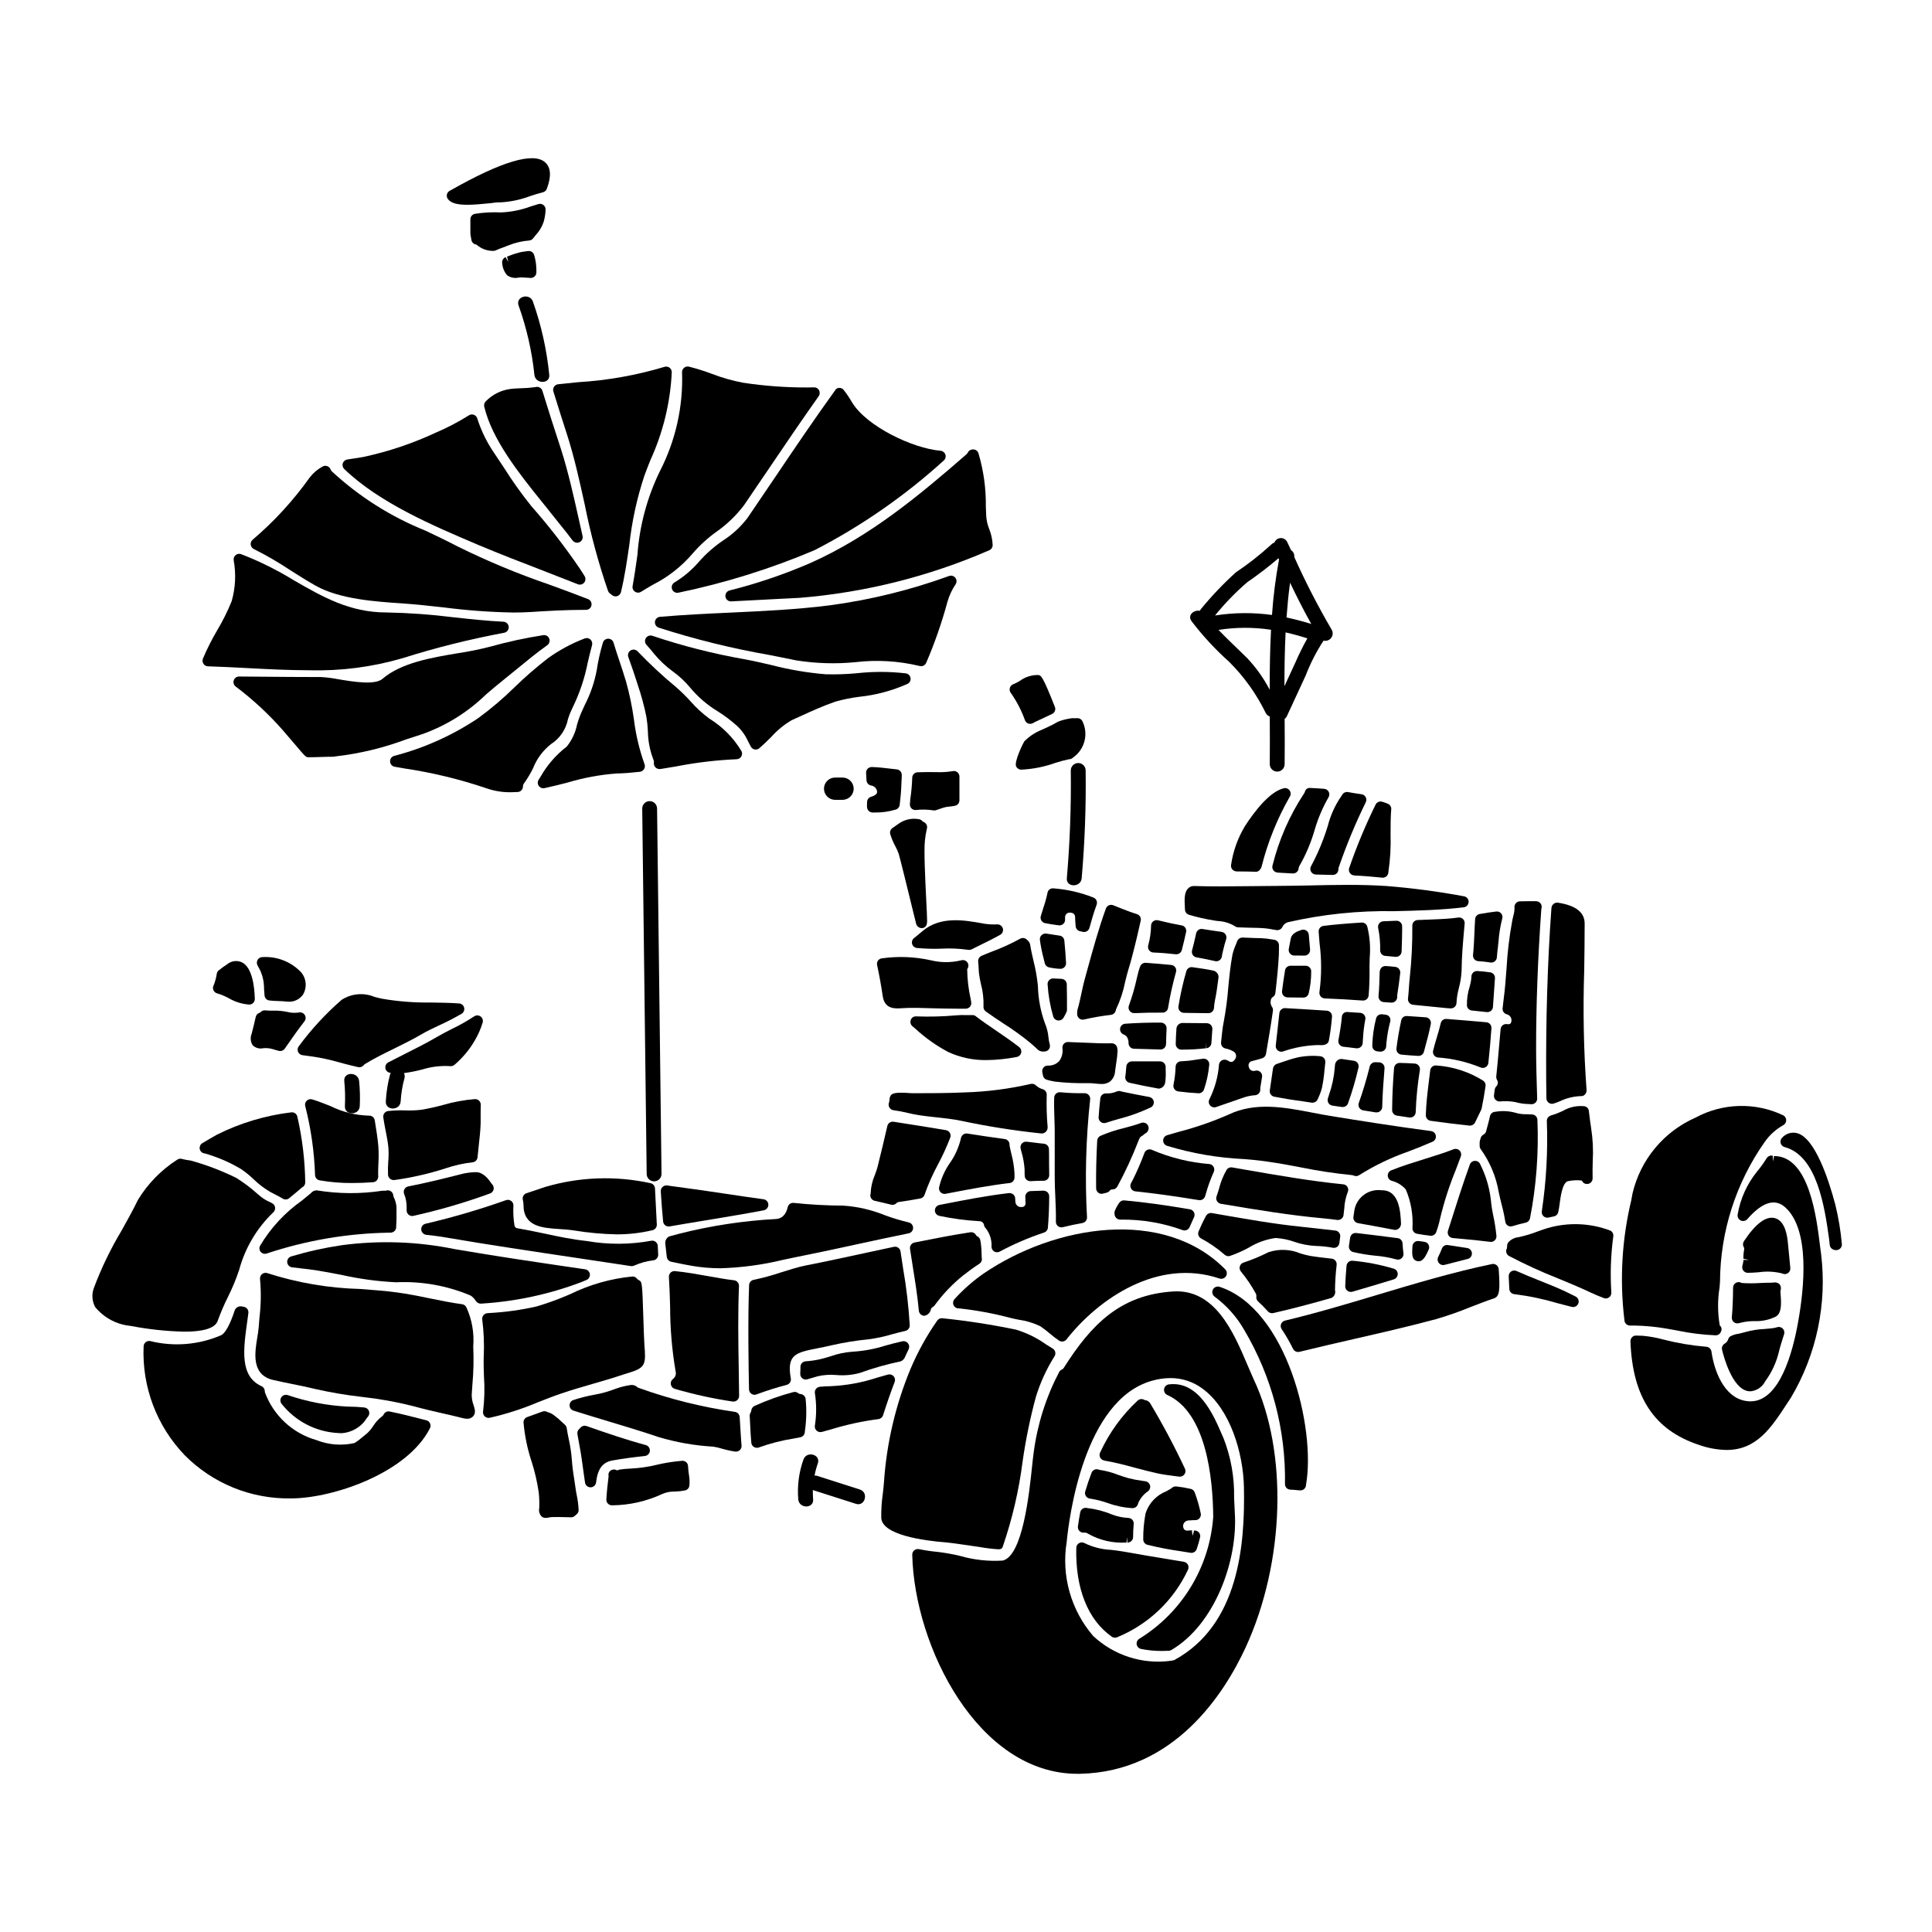 <?xml version="1.0" encoding="UTF-8"?>
<!-- Uploaded to: SVG Repo, www.svgrepo.com, Generator: SVG Repo Mixer Tools -->
<svg fill="#000000" width="800px" height="800px" version="1.1" viewBox="144 144 512 512" xmlns="http://www.w3.org/2000/svg">
 <g>
  <path d="m435.94 460.36c0.172 0.004 0.344-0.027 0.504-0.086 0.375-0.133 1.25-0.156 1.621-0.707 0.18-0.254 0.48-0.391 0.789-0.359 0.516-0.012 0.988-0.293 1.242-0.742 2.109-3.887 3.969-7.902 5.562-12.023l0.262-0.641v-0.004c0.145-0.344 0.414-0.625 0.754-0.785 0.133-0.07 0.258-0.156 0.363-0.266 0.141-0.148 0.305-0.273 0.488-0.367 0.145-0.074 0.277-0.168 0.391-0.281 0.078-0.078 0.145-0.164 0.207-0.258 0.379-0.527 0.371-1.242-0.02-1.762-0.395-0.516-1.082-0.719-1.695-0.492-1.441 0.539-2.965 0.941-4.492 1.348h0.004c-2.156 0.508-4.266 1.203-6.297 2.078-0.496 0.227-0.824 0.715-0.852 1.258-0.242 4.531-0.34 8.66-0.285 12.66 0.012 0.805 0.672 1.453 1.477 1.453z"/>
  <path d="m451.17 432.49c0.77-0.094 1.402-0.664 1.574-1.422 0-0.043 0.074-0.367 0.078-0.395 0.121-1.086 0.152-2.184 0.09-3.273v-0.68c-0.016-0.801-0.672-1.441-1.477-1.441h-7.477c-0.762 0-1.395 0.574-1.469 1.332l-0.07 0.812c-0.051 0.609-0.105 1.246-0.199 1.871l-0.004-0.004c-0.117 0.77 0.383 1.496 1.141 1.664 2.527 0.57 5.082 1.082 7.668 1.535h-0.004 0.148z"/>
  <path d="m461.95 462.06c0.652 0 1.227-0.426 1.414-1.051l0.121-0.395h0.004c0.566-2.059 1.289-4.074 2.164-6.027 0.203-0.426 0.191-0.922-0.031-1.34-0.227-0.414-0.637-0.699-1.102-0.762-5.215-0.406-10.328-1.664-15.141-3.715-0.371-0.207-0.816-0.242-1.219-0.094-0.402 0.145-0.723 0.457-0.871 0.859-0.883 2.402-1.898 4.754-3.043 7.047l-0.535 1.012c-0.215 0.438-0.207 0.949 0.031 1.375 0.234 0.426 0.664 0.707 1.152 0.754 5.066 0.531 10.57 1.297 16.84 2.328h-0.004c0.074 0.008 0.145 0.008 0.219 0.008z"/>
  <path d="m453.16 416.55c0.012-0.402-0.133-0.789-0.41-1.078-0.273-0.289-0.656-0.457-1.055-0.461-3.25-0.035-6.469 0.07-9.496 0.289l-0.004-0.004c-0.691 0.051-1.254 0.574-1.352 1.262-0.102 0.688 0.289 1.348 0.938 1.594 0.266 0.094 0.508 0.246 0.711 0.441 0.418 0.539 0.629 1.215 0.586 1.898 0.02 0.789 0.656 1.422 1.445 1.441 2.328 0.055 4.633 0.113 6.961 0.195h0.055c0.379 0 0.738-0.137 1.016-0.391 0.289-0.273 0.453-0.652 0.461-1.047 0.027-1.406 0.082-2.773 0.145-4.141z"/>
  <path d="m424.4 414.44h0.172c0.52 0 1-0.273 1.266-0.719 0.289-0.48 0.551-0.977 0.785-1.488 0.094-0.191 0.145-0.406 0.141-0.621 0-2.262 0-4.5-0.055-6.766-0.016-0.777-0.637-1.406-1.414-1.438-0.684-0.027-1.371-0.055-2.059-0.109-0.441-0.043-0.875 0.113-1.184 0.43-0.309 0.312-0.465 0.742-0.426 1.18 0.184 2.887 0.688 5.742 1.504 8.52 0.184 0.559 0.684 0.957 1.27 1.012z"/>
  <path d="m421.95 400.35c0.984 0.223 1.988 0.355 3 0.395h0.09c0.391 0 0.766-0.152 1.043-0.43 0.301-0.297 0.457-0.707 0.43-1.129-0.109-1.992-0.25-3.961-0.453-5.922-0.066-0.664-0.566-1.199-1.223-1.309-0.613-0.102-1.227-0.188-1.84-0.277-0.609-0.086-1.141-0.16-1.711-0.262v0.004c-0.457-0.07-0.922 0.074-1.258 0.395-0.336 0.32-0.504 0.777-0.449 1.238 0.23 1.703 0.57 3.391 1.012 5.051l0.281 1.148c0.125 0.539 0.543 0.965 1.078 1.098z"/>
  <path d="m500.05 466.01c0.074-0.559 0.133-1.121 0.191-1.676h0.004c0.062-1.504 0.371-2.984 0.91-4.387 0.207-0.438 0.188-0.945-0.047-1.363-0.234-0.414-0.66-0.684-1.133-0.727-8.68-0.855-17.66-2.43-26.348-3.938l-3.074-0.539c-0.59-0.105-1.184 0.16-1.504 0.668-0.879 1.523-1.539 3.164-1.969 4.871-0.215 0.719-0.426 1.441-0.68 2.133-0.152 0.41-0.113 0.871 0.109 1.25 0.219 0.383 0.598 0.645 1.031 0.719l1.004 0.164c8.5 1.422 17.293 2.887 26.004 3.676 1.305 0.109 2.574 0.281 3.844 0.445h0.195c0.746-0.004 1.371-0.559 1.461-1.297z"/>
  <path d="m441.24 433.27c-0.418-0.195-0.902-0.195-1.32 0-0.902 0.379-1.879 0.547-2.859 0.492-0.746 0-1.375 0.559-1.461 1.301-0.199 1.684-0.348 3.34-0.457 5-0.027 0.406 0.113 0.809 0.395 1.105 0.277 0.301 0.668 0.469 1.074 0.469 0.16 0 0.316-0.027 0.465-0.074 1.145-0.395 2.316-0.719 3.492-1.055 2.844-0.73 5.609-1.727 8.266-2.973 0.613-0.238 0.996-0.855 0.934-1.512s-0.551-1.191-1.199-1.312c-2.371-0.43-4.742-0.898-7.328-1.441z"/>
  <path d="m432.53 434.19c-0.289-0.312-0.691-0.488-1.117-0.484-2.141 0.039-4.281-0.043-6.414-0.246-0.406-0.047-0.816 0.082-1.121 0.355-0.309 0.266-0.488 0.648-0.504 1.055-0.07 1.777 0 3.769 0.059 5.656 0.039 1.18 0.078 2.312 0.078 3.328v11.965c0 1.848 0.078 3.68 0.164 5.512 0.094 2.148 0.188 4.285 0.145 6.422l0.004 0.004c-0.012 0.398 0.141 0.781 0.418 1.066 0.277 0.285 0.66 0.441 1.059 0.441 0.121 0 0.246-0.016 0.363-0.047 1.73-0.441 3.449-0.789 5.18-1.098v-0.004c0.738-0.129 1.262-0.789 1.223-1.535-0.574-10.422-0.293-20.867 0.836-31.242 0.047-0.418-0.09-0.836-0.371-1.148z"/>
  <path d="m320.31 468.74c0.328 0.246 0.746 0.348 1.152 0.273 2.102-0.375 5.262-0.895 8.699-1.465 5.902-0.977 12.629-2.09 16.285-2.82h-0.004c0.703-0.145 1.203-0.777 1.18-1.496-0.023-0.719-0.566-1.316-1.277-1.414-3.484-0.469-6.957-0.988-10.43-1.512-4.055-0.605-8.098-1.211-12.125-1.73-0.715-0.078-1.418-0.18-2.098-0.285l-0.898-0.133h-0.004c-0.441-0.059-0.887 0.086-1.211 0.395-0.328 0.301-0.5 0.734-0.469 1.18 0.168 2.691 0.367 5.356 0.621 7.988v0.004c0.047 0.402 0.258 0.77 0.578 1.016z"/>
  <path d="m384.56 325.21c0.551-0.305 0.848-0.926 0.742-1.543-0.105-0.621-0.59-1.109-1.211-1.211-4.316-0.508-8.672-0.52-12.988-0.043-2.766 0.262-5.539 0.355-8.312 0.277-4.84-0.402-9.633-1.215-14.328-2.438-2.363-0.547-4.723-1.09-7.133-1.539-8.293-1.457-16.465-3.535-24.445-6.219-0.637-0.215-1.336 0.027-1.707 0.586-0.367 0.559-0.316 1.297 0.133 1.797 0.734 0.82 1.445 1.633 2.098 2.477 1.441 1.73 3.094 3.277 4.918 4.602 1.676 1.203 3.188 2.613 4.504 4.199 2.113 2.547 4.641 4.719 7.477 6.422 1.758 1.113 3.418 2.367 4.969 3.75 1.238 1.141 2.234 2.519 2.926 4.055 0.234 0.457 0.496 0.953 0.789 1.508h-0.004c0.219 0.387 0.594 0.656 1.031 0.73 0.438 0.078 0.883-0.047 1.219-0.336 1.027-0.883 2.07-1.91 3.109-2.938 1.57-1.773 3.414-3.289 5.457-4.488l2.328-1.055c3.012-1.379 6.129-2.793 9.238-3.852v-0.004c2.051-0.578 4.141-1.008 6.258-1.277 4.469-0.457 8.832-1.625 12.934-3.461z"/>
  <path d="m318.55 310.33c9.652 3.109 19.508 5.539 29.496 7.277 2.336 0.465 4.641 0.922 6.902 1.391 5.207 0.832 10.5 0.996 15.746 0.484 5.668-0.672 11.41-0.332 16.961 1 0.727 0.227 1.504-0.137 1.801-0.836 2.262-5.262 4.144-10.68 5.641-16.207 0.473-1.637 1.199-3.184 2.148-4.594 0.352-0.527 0.324-1.219-0.066-1.719-0.387-0.5-1.051-0.699-1.648-0.488-10.27 3.731-20.91 6.344-31.738 7.793-8.66 1.098-17.574 1.512-26.18 1.914-6.137 0.285-12.48 0.582-18.703 1.121v-0.004c-0.695 0.062-1.254 0.598-1.34 1.289-0.086 0.691 0.32 1.352 0.98 1.578z"/>
  <path d="m440.84 467.21c0.09 0.012 0.184 0.012 0.273 0 5.547-0.059 11.062 0.883 16.277 2.777 0.73 0.277 1.555-0.066 1.867-0.785 0.395-0.895 0.789-1.785 1.18-2.652l0.004-0.004c0.188-0.414 0.172-0.898-0.043-1.301-0.215-0.402-0.605-0.688-1.059-0.766-6.754-1.152-12.277-1.902-17.379-2.363l0.004 0.004c-0.539-0.066-1.07 0.188-1.359 0.648-0.477 0.672-0.875 1.398-1.18 2.164-0.098 0.254-0.117 0.527-0.055 0.789 0 0.391 0.156 0.766 0.434 1.043 0.27 0.281 0.645 0.441 1.035 0.445z"/>
  <path d="m385.14 357.01c-0.059 0.441 0.086 0.887 0.395 1.211 0.305 0.32 0.738 0.48 1.18 0.441 1.527-0.176 3.07-0.148 4.59 0.09 0.09 0.02 0.184 0.027 0.277 0.027 0.152 0 0.301-0.023 0.441-0.066l0.969-0.324c0.539-0.199 1.086-0.371 1.641-0.512 0.152-0.027 0.418-0.055 0.723-0.094 0.535-0.059 1.18-0.133 1.719-0.238l0.004-0.004c0.688-0.141 1.18-0.746 1.18-1.445v-6.301c0-0.812-0.66-1.473-1.477-1.473-0.082 0-0.371 0.039-0.457 0.055h0.004c-1.203 0.199-2.422 0.285-3.641 0.254-1.836-0.055-3.664-0.027-5.512 0.027h0.004c-0.793 0.027-1.422 0.672-1.43 1.461-0.062 1.891-0.234 3.773-0.512 5.644z"/>
  <path d="m397.91 490.71c4.684 0.492 9.32 1.344 13.871 2.551 0.641 0.164 1.398 0.32 2.203 0.48h0.004c1.973 0.273 3.894 0.852 5.691 1.719 0.84 0.57 1.652 1.188 2.422 1.852 0.816 0.703 1.672 1.363 2.562 1.969 0.641 0.418 1.496 0.277 1.969-0.324 8.539-10.871 24.285-21.617 40.539-16.137h0.004c0.648 0.211 1.355-0.043 1.723-0.617 0.359-0.582 0.277-1.332-0.203-1.82-16.297-16.508-45.148-11.746-64.023 1.113-2.82 1.965-5.406 4.238-7.711 6.777-0.383 0.414-0.496 1.008-0.297 1.535 0.203 0.523 0.688 0.887 1.25 0.934z"/>
  <path d="m435.91 431.27c0.832 0.047 1.656-0.203 2.324-0.703 0.785-0.707 1.25-1.699 1.281-2.758 0.074-0.621 0.168-1.242 0.266-1.863v0.004c0.203-1.172 0.336-2.356 0.391-3.543l-0.09-0.676c-0.113-0.715-0.73-1.242-1.457-1.246h-0.051c-2.414 0.055-4.688-0.055-7.113-0.164-1.406-0.062-2.859-0.129-4.422-0.172h0.004c-0.414-0.02-0.816 0.145-1.098 0.449-0.281 0.301-0.426 0.707-0.395 1.117 0.188 1.23-0.117 2.488-0.855 3.492-0.766 0.812-1.848 1.242-2.961 1.184-0.453-0.027-0.891 0.16-1.184 0.508-0.289 0.34-0.414 0.793-0.332 1.234l0.172 0.883c0.102 0.535 0.492 0.973 1.016 1.133 0.742 0.219 1.5 0.387 2.266 0.5 2.793 0.32 5.606 0.453 8.418 0.395h0.535c0.582 0.008 1.164 0.051 1.742 0.125 0.512 0.062 1.027 0.094 1.543 0.102z"/>
  <path d="m387.5 491.35c0.062 0.664 0.559 1.207 1.215 1.32 0.082 0.016 0.168 0.023 0.254 0.023 0.793-0.137 1.441-0.715 1.672-1.488 0.027-0.305 0.188-0.582 0.434-0.758 0.23-0.105 0.426-0.266 0.574-0.465 2.172-2.988 4.727-5.676 7.606-7.992 1.375-1.074 2.797-2.117 4.285-3.078 0.422-0.27 0.676-0.738 0.676-1.238-0.008-0.141-0.023-0.281-0.055-0.422 0-1.285-0.078-2.57-0.238-3.848-0.047-0.203-0.086-0.41-0.109-0.613-0.062-0.523-0.395-0.973-0.875-1.184-0.129-0.062-0.234-0.172-0.293-0.305-0.297-0.543-0.902-0.836-1.512-0.734-5.156 0.789-10.34 1.824-14.793 2.715-0.77 0.156-1.289 0.883-1.18 1.664 0.242 1.68 0.512 3.371 0.789 5.066 0.598 3.703 1.203 7.551 1.551 11.336z"/>
  <path d="m375.78 462.22c1.48 0.336 2.934 0.668 4.387 1.031 0.117 0.031 0.238 0.047 0.359 0.047 0.414 0 0.805-0.172 1.082-0.48 0.133-0.152 0.32-0.246 0.52-0.266 1.805-0.238 3.613-0.559 5.75-0.941 0.543-0.094 0.988-0.484 1.148-1.012 0.965-2.758 2.148-5.438 3.543-8.004 1.234-2.309 2.324-4.691 3.266-7.137 0.152-0.414 0.109-0.871-0.117-1.25-0.219-0.379-0.602-0.637-1.035-0.707-4.617-0.762-9.246-1.523-13.867-2.227-0.762-0.121-1.488 0.371-1.66 1.125-0.848 3.652-1.688 7.246-2.609 10.887-0.195 0.711-0.43 1.41-0.699 2.094-0.676 1.547-1.055 3.207-1.117 4.894-0.145 0.398-0.109 0.84 0.094 1.211 0.203 0.375 0.555 0.641 0.969 0.734z"/>
  <path d="m512.93 438.18c-0.004 0.734 0.531 1.359 1.258 1.469l3.293 0.504c0.074 0.008 0.148 0.008 0.219 0 0.348 0 0.684-0.117 0.949-0.336 0.324-0.273 0.516-0.672 0.527-1.094 0.133-3.746 0.504-7.477 1.109-11.172 0.066-0.41-0.047-0.828-0.309-1.152-0.258-0.32-0.641-0.52-1.055-0.547-1.352-0.082-2.66-0.141-3.977-0.168v-0.004c-0.777-0.008-1.43 0.582-1.504 1.355-0.309 3.731-0.48 7.484-0.512 11.145z"/>
  <path d="m497.79 426.18c-0.039 0.262-0.062 0.523-0.066 0.789-0.199 2.473-0.719 4.906-1.547 7.246l-0.277 0.898c-0.121 0.402-0.066 0.844 0.16 1.203 0.223 0.359 0.59 0.609 1.012 0.68 0.863 0.141 1.727 0.254 2.586 0.371h0.191c0.621 0 1.176-0.387 1.391-0.973 1.109-3.106 2.039-6.273 2.777-9.488 0.094-0.406 0.012-0.832-0.227-1.172-0.234-0.344-0.605-0.57-1.016-0.625l-3.273-0.477h-0.004c-0.414 0.004-0.812 0.156-1.125 0.426-0.324 0.289-0.531 0.691-0.582 1.121z"/>
  <path d="m487.69 424.27c-1.625 0.395-3.223 0.961-4.801 1.504l-0.551 0.188c-0.531 0.18-0.91 0.648-0.984 1.203-0.262 1.93-0.543 3.856-0.84 5.785-0.129 0.801 0.414 1.559 1.215 1.691l1.805 0.324c1.273 0.23 2.578 0.469 3.938 0.645 0.914 0.109 1.82 0.242 2.719 0.395l1.441 0.211c0.07 0.004 0.141 0.004 0.207 0 0.59 0 1.121-0.348 1.355-0.883l0.152-0.352c0.406-0.848 0.734-1.734 0.973-2.644 0.328-1.559 0.555-3.137 0.684-4.723 0.062-0.68 0.133-1.363 0.215-2.047 0.051-0.402-0.066-0.809-0.324-1.121-0.254-0.312-0.629-0.508-1.035-0.535-2.062-0.211-4.144-0.09-6.168 0.359z"/>
  <path d="m501.18 421.53c0.742 0.086 1.496 0.168 2.258 0.281h0.004c0.07 0.004 0.137 0.004 0.207 0 0.336 0 0.66-0.113 0.922-0.324 0.32-0.254 0.52-0.629 0.551-1.039l0.078-1.121c0.078-1.719 0.285-3.43 0.617-5.117 0.102-0.426 0.004-0.875-0.262-1.219-0.262-0.348-0.664-0.559-1.098-0.582l-3.309-0.207c-0.387-0.059-0.781 0.055-1.078 0.312-0.297 0.258-0.465 0.629-0.465 1.023-0.168 1.785-0.461 3.731-0.914 6.117h0.004c-0.074 0.398 0.02 0.812 0.258 1.145 0.242 0.328 0.609 0.543 1.012 0.594z"/>
  <path d="m504.83 388.49c-4.09 0.25-7.387 0.539-10.09 0.883-0.781 0.098-1.344 0.789-1.285 1.574 0.07 0.992 0.152 2.004 0.242 3.027 0.555 4.273 0.547 8.602-0.023 12.871-0.078 0.422 0.027 0.855 0.293 1.191 0.266 0.332 0.664 0.535 1.094 0.555 3.426 0.141 6.781 0.309 10.059 0.562h0.109c0.762 0.004 1.395-0.574 1.469-1.328 0.199-2.356 0.277-4.723 0.238-7.086v-0.648c0-0.758 0.023-1.539 0.051-2.332 0.238-2.762 0.016-5.547-0.656-8.242-0.203-0.648-0.824-1.07-1.5-1.027z"/>
  <path d="m528.36 411.23h0.148c0.812 0 1.469-0.652 1.477-1.461 0.074-1.332 0.285-2.652 0.637-3.938 0.406-1.516 0.645-3.066 0.715-4.633 0.027-3.617 0.367-7.406 0.688-11.07l0.125-1.398c0.035-0.441-0.129-0.875-0.445-1.18-0.324-0.312-0.77-0.457-1.215-0.395-1.059 0.133-2.121 0.273-3.246 0.328-1.016 0.078-2.652 0.141-4.691 0.223l-2.863 0.113c-0.785 0.031-1.41 0.68-1.41 1.469 0.039 4.57-0.18 9.137-0.664 13.68-0.102 0.816-0.164 1.746-0.234 2.727-0.07 0.98-0.133 1.969-0.246 2.941h-0.004c-0.043 0.395 0.074 0.789 0.324 1.098 0.25 0.309 0.613 0.504 1.008 0.543 2.969 0.281 5.93 0.578 8.922 0.887z"/>
  <path d="m522.9 414.17c-0.258-0.336-0.648-0.547-1.074-0.574l-4.957-0.34h0.004c-0.742-0.062-1.41 0.449-1.539 1.184-0.539 2.512-0.965 5-1.262 7.391h-0.004c-0.047 0.395 0.066 0.789 0.312 1.102 0.246 0.309 0.609 0.508 1.004 0.551 1.402 0.141 2.891 0.254 4.461 0.344h0.082c0.664 0 1.25-0.449 1.426-1.09l0.164-0.621c0.598-2.188 1.215-4.461 1.66-6.746v-0.004c0.086-0.418-0.016-0.855-0.277-1.195z"/>
  <path d="m536.66 437.73c0.395-1.941 0.738-3.91 1.027-5.902v-0.004c0.078-0.535-0.145-1.07-0.578-1.395-3.742-2.367-8.016-3.762-12.434-4.062-0.395-0.051-0.789 0.059-1.102 0.301-0.309 0.242-0.508 0.602-0.551 0.992l-0.336 2.754c-0.367 2.953-0.742 6-0.832 9.109h0.004c-0.02 0.75 0.523 1.398 1.27 1.504 3.422 0.48 6.844 0.906 10.293 1.27v0.004h0.156c0.57 0 1.09-0.328 1.336-0.844 0.531-1.117 1.066-2.234 1.621-3.352v-0.004c0.059-0.117 0.102-0.242 0.125-0.371z"/>
  <path d="m506.95 426.79c-0.836 3.34-1.793 6.539-2.856 9.496v0.004c-0.148 0.418-0.105 0.883 0.125 1.262 0.23 0.383 0.617 0.641 1.055 0.707l3.32 0.535h0.004c0.074 0.004 0.152 0.004 0.227 0 0.801 0 1.457-0.641 1.477-1.441 0.086-3.543 0.359-7.144 0.613-10.234 0.031-0.41-0.109-0.812-0.387-1.117-0.281-0.301-0.672-0.473-1.086-0.477-0.297 0-0.598 0-0.891-0.023h0.004c-0.414-0.047-0.828 0.098-1.121 0.395-0.262 0.234-0.434 0.551-0.484 0.895z"/>
  <path d="m380.5 363.45c-0.504 0.352-0.738 0.98-0.582 1.574 0.336 1.109 0.785 2.184 1.336 3.203 0.371 0.672 0.68 1.375 0.93 2.098 0.516 1.797 2.168 8.574 3.379 13.516 0.543 2.215 0.992 4.051 1.203 4.879v0.004c0.148 0.691 0.742 1.199 1.449 1.238h0.148c0.715-0.035 1.273-0.625 1.281-1.336 0.031-0.145 0.047-0.289 0.055-0.434 0-1.133-0.121-3.305-0.246-5.867-0.27-5.512-0.637-13.051-0.34-15.574v-0.004c0.102-1.059 0.277-2.113 0.527-3.148 0.195-0.691-0.137-1.426-0.789-1.734-0.172-0.066-0.324-0.168-0.453-0.301-0.242-0.262-0.566-0.43-0.922-0.477-1.852-0.332-3.758 0.094-5.297 1.184z"/>
  <path d="m489.71 397.24c0.414 0 0.809-0.172 1.086-0.477 0.281-0.301 0.422-0.707 0.387-1.121l-0.34-3.938v0.004c-0.039-0.445-0.281-0.852-0.652-1.102-0.371-0.246-0.836-0.312-1.262-0.176-1.227 0.395-2.527 0.949-2.848 2.191v0.055c-0.199 0.918-0.375 1.863-0.547 2.809v0.004c-0.074 0.43 0.043 0.871 0.324 1.207 0.281 0.336 0.695 0.531 1.133 0.531z"/>
  <path d="m484.54 401.18c-0.289 1.82-0.57 3.664-0.789 5.484h0.004c-0.051 0.41 0.078 0.828 0.348 1.145 0.273 0.316 0.668 0.5 1.09 0.512l4.164 0.055h0.031c0.68 0 1.27-0.465 1.43-1.125 0.453-1.914 0.676-3.875 0.664-5.844 0-0.812-0.66-1.477-1.477-1.477h-4.004c-0.727 0.004-1.348 0.531-1.461 1.25z"/>
  <path d="m467.75 390.95c-1.68-0.223-3.383-0.477-5.082-0.754-0.789-0.137-1.539 0.391-1.684 1.18-0.309 1.52-0.691 3.012-1.082 4.508-0.105 0.398-0.035 0.824 0.188 1.172 0.223 0.348 0.586 0.582 0.992 0.652 1.605 0.277 3.238 0.609 4.93 0.996h-0.004c0.109 0.027 0.223 0.039 0.332 0.039 0.293 0 0.578-0.086 0.824-0.25 0.336-0.227 0.566-0.582 0.637-0.984 0.07-0.484 0.164-0.969 0.285-1.441 0.238-1.09 0.539-2.148 0.867-3.211 0.129-0.414 0.066-0.863-0.168-1.23-0.23-0.363-0.613-0.609-1.043-0.668z"/>
  <path d="m523.53 446.61c0.648-0.223 1.062-0.863 0.992-1.547-0.066-0.684-0.598-1.227-1.281-1.316-9.398-1.238-18.785-2.727-26.73-4.019-1.523-0.246-3.074-0.547-4.637-0.848-7.414-1.43-15.09-2.91-22.223 0.461v0.004c-4.285 1.891-8.715 3.426-13.25 4.598l-3.09 0.898v-0.004c-0.605 0.176-1.035 0.719-1.062 1.352-0.027 0.629 0.352 1.207 0.941 1.438 6.691 2.043 13.617 3.234 20.609 3.547l2.199 0.195c4.188 0.395 8.449 1.18 12.574 1.969h0.004c4.535 0.93 9.117 1.625 13.727 2.082 0.18 0.023 0.355 0.074 0.52 0.152 0.172 0.066 0.359 0.102 0.547 0.102 0.293 0 0.582-0.086 0.824-0.25 4.129-2.586 8.531-4.695 13.129-6.297 2-0.762 4.027-1.555 6.207-2.516z"/>
  <path d="m507.67 421.04c-0.059 0.797 0.527 1.492 1.32 1.574l0.723 0.082v0.004c0.055 0.004 0.109 0.004 0.164 0 0.816-0.004 1.477-0.664 1.477-1.477 0-0.211 0.023-0.445 0.051-0.73v-0.004c0.184-1.969 0.527-3.918 1.031-5.828 0.105-0.438 0.004-0.902-0.277-1.254-0.426-0.543-1.156-0.535-1.922-0.609v-0.004c-0.703-0.07-1.359 0.375-1.551 1.055-0.609 2.352-0.949 4.766-1.016 7.191z"/>
  <path d="m483.05 412.47c-0.309 2.867-0.629 5.734-0.961 8.602l0.004-0.004c-0.051 0.422 0.078 0.844 0.359 1.156 0.281 0.316 0.684 0.496 1.105 0.496 0.152 0 0.301-0.023 0.445-0.07 2.984-1.043 6.109-1.617 9.27-1.703l0.613 0.023c1.004 0.062 2.106-0.215 2.273-1.18h0.004c0.391-2.109 0.668-4.238 0.836-6.375 0.055-0.816-0.559-1.52-1.371-1.574-4.656-0.312-8.488-0.535-11.02-0.676l-0.004-0.004c-0.777-0.039-1.457 0.531-1.555 1.309z"/>
  <path d="m514.29 407.62c0.289-1.859 0.574-3.824 0.789-5.766h-0.004c0.082-0.789-0.477-1.504-1.262-1.613-0.824-0.109-1.672-0.168-2.578-0.23-0.391-0.023-0.777 0.105-1.074 0.359-0.324 0.324-0.512 0.758-0.531 1.215-0.055 2.164-0.109 4.269-0.305 6.375-0.035 0.391 0.086 0.781 0.34 1.082 0.25 0.301 0.613 0.488 1.004 0.523l1.996 0.141h0.129c0.816 0 1.477-0.66 1.477-1.473-0.016-0.242 0.008-0.484 0.02-0.613z"/>
  <path d="m515.58 390.72v-1.211c0.012-0.406-0.152-0.801-0.449-1.086-0.293-0.281-0.688-0.43-1.098-0.414l-3.441 0.141 0.004 0.004c-0.438 0.02-0.84 0.23-1.105 0.578-0.262 0.348-0.359 0.793-0.262 1.219 0.398 1.941 0.574 3.922 0.527 5.906 0 0.762 0.578 1.398 1.336 1.469l2.734 0.25h0.137v0.004c0.793-0.004 1.441-0.633 1.477-1.426 0.086-1.824 0.113-3.812 0.141-5.434z"/>
  <path d="m481.66 393.04-0.516-0.082c-0.957-0.176-1.926-0.285-2.898-0.332-1.094 0-2.191-0.059-3.285-0.102l-1.668-0.062c-0.633-0.008-1.203 0.375-1.434 0.961l-0.395 1.035c-0.359 0.805-0.641 1.641-0.844 2.5-0.547 2.879-0.836 5.856-1.117 8.738-0.242 3.113-0.656 6.215-1.238 9.285-0.281 1.359-0.441 2.988-0.629 4.875l-0.043 0.43h-0.004c-0.066 0.75 0.445 1.43 1.184 1.574 0.773 0.152 1.512 0.434 2.191 0.836 0.316 0.207 0.531 0.535 0.598 0.906 0.07 0.371-0.02 0.754-0.238 1.059-0.199 0.344-0.758 1.082-1.547 0.625v0.004c-0.184-0.137-0.383-0.242-0.598-0.312-0.43-0.215-0.938-0.207-1.359 0.02-0.422 0.227-0.707 0.641-0.77 1.117-0.242 3.164-1.09 6.254-2.492 9.098-0.332 0.531-0.289 1.211 0.102 1.699 0.391 0.484 1.047 0.672 1.637 0.465l1.652-0.574c1.941-0.676 3.871-1.355 5.82-2.012 0.93-0.297 1.891-0.484 2.863-0.547 0.766-0.062 1.355-0.699 1.359-1.469v-0.496c0.117-0.812 0.254-1.621 0.395-2.453l0.07-0.395-0.004 0.004c0.117-0.645-0.203-1.281-0.785-1.574-0.355-0.184-0.773-0.207-1.148-0.074-0.352 0.082-0.719 0.016-1.02-0.188-0.297-0.203-0.5-0.52-0.555-0.875-0.117-0.312-0.094-0.66 0.07-0.953 0.16-0.293 0.441-0.5 0.77-0.566 0.926-0.23 1.82-0.488 2.684-0.746h0.004c0.539-0.164 0.941-0.621 1.031-1.18 0.648-3.758 1.301-7.606 1.836-11.414h-0.004c0.059-0.398-0.047-0.805-0.301-1.121-0.305-0.508-0.398-1.113-0.258-1.691 0.035-0.301 0.188-0.574 0.426-0.762 0.434-0.223 0.73-0.648 0.785-1.137 0.469-3.973 0.758-7.121 0.914-9.938 0-0.43 0.023-0.926 0.035-1.461v-1.238c0.008-0.746-0.539-1.379-1.277-1.477z"/>
  <path d="m354.12 477.32c5.578-1.105 11.141-2.305 16.699-3.512 4.66-1.008 9.32-2.016 13.996-2.965v0.004c0.684-0.148 1.168-0.75 1.168-1.449 0-0.695-0.484-1.297-1.168-1.445-2.144-0.512-4.254-1.148-6.324-1.91-3.516-1.43-7.234-2.289-11.02-2.539-4.391-0.023-8.777-0.262-13.145-0.727-0.734-0.074-1.41 0.41-1.574 1.129-0.699 2.988-2.57 3.106-3.195 3.148-8.633 0.469-17.203 1.777-25.586 3.906l-2.625 0.707c-0.73 0.367-1.145 1.16-1.031 1.969 0.125 1.18 0.254 2.363 0.395 3.5 0.09 0.625 0.562 1.125 1.18 1.246l0.969 0.199c1.387 0.293 2.894 0.609 4.668 0.91 2.453 0.406 4.934 0.613 7.422 0.613 5.609-0.168 11.188-0.922 16.645-2.25z"/>
  <path d="m252.3 465.92c0.262 0.215 0.594 0.336 0.938 0.336 0.094 0 0.191-0.012 0.285-0.031 6.894-1.531 13.684-3.512 20.316-5.938 0.449-0.148 0.801-0.508 0.938-0.961 0.141-0.453 0.055-0.941-0.23-1.32l-0.453-0.57c-0.715-1.086-2.148-2.875-4.066-2.801v-0.004c-1.102 0.027-2.195 0.16-3.269 0.395l-1.211 0.305c-4.309 1.078-8.766 2.191-13.352 3.082-0.438 0.086-0.812 0.359-1.023 0.75-0.207 0.395-0.23 0.859-0.062 1.27 0.465 1.148 0.684 2.383 0.652 3.625v0.734c0.004 0.438 0.203 0.852 0.539 1.129z"/>
  <path d="m315.7 337.84c0.043 2.594 0.547 5.156 1.496 7.566 0.102 0.234 0.133 0.492 0.094 0.742-0.051 0.422 0.082 0.84 0.359 1.156 0.281 0.316 0.68 0.496 1.102 0.5 0.078 0.004 0.156 0.004 0.234 0 1.441-0.227 2.879-0.473 4.328-0.715v-0.004c5.246-1.02 10.562-1.648 15.902-1.883 0.527-0.016 1.008-0.305 1.258-0.77 0.254-0.461 0.242-1.02-0.031-1.473-2.102-3.477-5.004-6.402-8.469-8.527-1.832-1.355-3.512-2.902-5.012-4.613-1.219-1.352-2.523-2.625-3.902-3.816-3.543-2.934-6.914-6.074-10.094-9.398-0.48-0.5-1.242-0.598-1.832-0.238-0.594 0.363-0.852 1.086-0.629 1.742l0.574 1.629c0.496 1.402 1.004 2.828 1.465 4.297l0.445 1.395c0.965 2.816 1.742 5.695 2.328 8.613 0.199 1.258 0.328 2.527 0.383 3.797z"/>
  <path d="m321.79 510.94c0.113 0.535 0.512 0.965 1.035 1.121 5.035 1.469 10.164 2.594 15.352 3.363 0.07 0.004 0.145 0.004 0.215 0 0.395 0 0.773-0.16 1.047-0.441 0.277-0.277 0.434-0.656 0.43-1.051-0.023-2.535-0.066-5.078-0.105-7.629-0.113-7.023-0.23-14.289 0.074-21.492v0.004c0.031-0.777-0.539-1.445-1.309-1.531-2.019-0.227-4.328-0.641-6.691-1.066-2.961-0.527-6.023-1.074-8.941-1.359h-0.004c-0.43-0.051-0.863 0.094-1.18 0.395-0.309 0.301-0.473 0.723-0.445 1.152 0.168 2.609 0.242 5.246 0.32 7.871 0.004 5.75 0.488 11.484 1.453 17.152 0.211 0.766-0.082 1.582-0.734 2.039-0.441 0.352-0.641 0.926-0.516 1.473z"/>
  <path d="m269.27 452.02c0.688-0.086 1.227-0.645 1.285-1.336 0.09-1.055 0.207-2.106 0.324-3.148 0.211-1.895 0.426-3.793 0.496-5.75v-1.969c0-0.977 0-1.996 0.031-2.992 0.02-0.418-0.137-0.82-0.43-1.117-0.297-0.293-0.699-0.449-1.113-0.434-2.863 0.227-5.691 0.746-8.449 1.555-1.902 0.523-3.836 0.949-5.785 1.277-1.395 0.164-2.801 0.215-4.203 0.16-1.531-0.055-3.066 0.004-4.59 0.172-0.805 0.109-1.367 0.848-1.262 1.652 0.141 1.109 0.375 2.293 0.617 3.516 0.285 1.434 0.578 2.918 0.727 4.394 0.098 1.246 0.09 2.5-0.02 3.746-0.09 1.195-0.113 2.391-0.066 3.59 0.047 0.777 0.691 1.387 1.473 1.387 0.07 0.004 0.141 0.004 0.211 0 4.613-0.637 9.16-1.676 13.59-3.109 2.32-0.789 4.723-1.324 7.164-1.594z"/>
  <path d="m314.7 347.79c0.234-0.398 0.27-0.883 0.098-1.309-1.375-3.848-2.316-7.836-2.812-11.895-0.469-3.356-1.16-6.672-2.07-9.934-0.547-1.852-1.141-3.621-1.723-5.371-0.559-1.664-1.102-3.301-1.598-4.965-0.188-0.625-0.758-1.051-1.41-1.055-0.648 0-1.219 0.422-1.41 1.043-0.719 2.414-1.27 4.879-1.648 7.371-0.605 3.199-1.676 6.293-3.172 9.184-0.352 0.762-0.711 1.574-1.078 2.394v-0.004c-0.359 0.887-0.672 1.789-0.934 2.707-0.426 2.16-1.371 4.188-2.754 5.902-2.816 2.164-5.172 4.871-6.926 7.961l-0.508 0.789c-0.301 0.453-0.328 1.035-0.074 1.516 0.258 0.477 0.758 0.777 1.305 0.773 0.105 0 0.207-0.008 0.309-0.031 2.047-0.445 4.121-0.973 6.18-1.5 4.184-1.25 8.492-2.047 12.844-2.379 2.051-0.031 3.996-0.207 6.297-0.461 0.457-0.062 0.859-0.34 1.086-0.738z"/>
  <path d="m201.54 407.25c1.051 0.316 2.062 0.738 3.027 1.254 1.672 0.988 3.547 1.578 5.481 1.719 0.398 0 0.781-0.16 1.059-0.445 0.277-0.289 0.426-0.672 0.418-1.07-0.07-2.996-0.609-8.234-3.363-9.664v0.004c-1.293-0.617-2.824-0.434-3.934 0.473-0.789 0.504-1.508 1.039-2.246 1.629h-0.004c-0.273 0.219-0.457 0.527-0.523 0.871-0.152 1.059-0.434 2.098-0.832 3.094-0.223 0.398-0.242 0.875-0.059 1.293 0.18 0.414 0.539 0.727 0.977 0.844z"/>
  <path d="m229.13 344.61c1.125-0.039 2.258-0.07 3.383-0.07h-0.004c0.145-0.016 0.285-0.043 0.422-0.09 6.402-0.734 12.691-2.25 18.727-4.512 1.367-0.453 2.723-0.898 4.074-1.324v0.004c6.379-2.242 12.191-5.84 17.035-10.551 1.43-1.223 2.906-2.484 4.504-3.754 1.254-0.996 2.516-2.035 3.789-3.082 2.594-2.133 5.273-4.328 7.969-6.246h0.004c0.559-0.398 0.77-1.129 0.512-1.766-0.258-0.641-0.93-1.012-1.609-0.891-4.699 0.734-9.352 1.742-13.934 3.019-2.856 0.742-5.746 1.328-8.66 1.762-7.043 1.18-15.023 2.539-19.973 6.785-2.023 1.738-7.871 0.758-11.707 0.113l0.004 0.004c-1.527-0.305-3.07-0.5-4.621-0.586-5.488 0-10.973-0.047-16.461-0.098l-5.234-0.043c-0.641 0-1.207 0.41-1.406 1.02-0.195 0.605 0.02 1.273 0.535 1.648 4.539 3.418 8.715 7.293 12.465 11.559 0.602 0.68 1.805 2.098 2.957 3.449 3.148 3.719 3.148 3.719 3.891 3.719 1.082 0 2.207-0.035 3.34-0.07z"/>
  <path d="m375.89 354.7c-0.324 0.199-0.68 0.352-1.047 0.453-0.629 0.184-1.059 0.762-1.059 1.418 0 0.363 0 0.719-0.027 1.18 0 0.133 0.02 0.266 0.055 0.395 0.137 0.672 0.719 1.16 1.406 1.18h0.676c1.867 0.02 3.723-0.246 5.512-0.789 0.555-0.168 0.957-0.656 1.023-1.234 0.203-1.754 0.395-3.609 0.438-5.297l0.039-0.82c0.035-0.578 0.07-1.215 0.07-1.828v0.004c-0.004-0.758-0.574-1.391-1.324-1.469l-1.844-0.207c-1.574-0.188-3.184-0.375-4.777-0.418-0.406 0.004-0.793 0.16-1.09 0.438-0.285 0.293-0.438 0.688-0.422 1.098 0.027 0.668 0.059 1.367 0.113 2.035l0.004-0.004c0.059 0.707 0.609 1.27 1.312 1.344 0.723 0.141 1.297 0.691 1.465 1.41 0.125 0.43-0.086 0.883-0.492 1.07z"/>
  <path d="m552.54 384.59c0.082-0.43-0.027-0.871-0.301-1.207-0.273-0.34-0.684-0.539-1.117-0.551-1.457-0.023-2.914 0-4.328 0.031-0.414 0.008-0.809 0.191-1.078 0.504-0.277 0.312-0.406 0.73-0.355 1.145 0.012 0.727-0.09 1.453-0.305 2.152-0.102 0.426-0.207 0.879-0.301 1.348l0.004-0.004c-0.773 4.184-1.281 8.414-1.512 12.66-0.203 2.684-0.395 5.371-0.754 8.047-0.105 0.742-0.188 1.539-0.289 2.504v-0.004c-0.078 0.746 0.418 1.434 1.148 1.594 0.82 0.223 1.336 1.035 1.18 1.871-0.109 0.723-0.578 0.789-1.02 0.738-0.047 0-0.324-0.035-0.371-0.035h0.004c-0.762 0.004-1.398 0.582-1.469 1.34l-0.418 4.703c-0.227 2.613-0.453 5.234-0.734 7.832-0.035 0.32 0.035 0.645 0.203 0.922 0.352 0.562 0.262 1.297-0.219 1.754-0.223 0.242-0.359 0.543-0.395 0.867-0.051 0.453-0.105 0.906-0.184 1.383h-0.004c-0.07 0.445 0.062 0.898 0.367 1.23 0.301 0.336 0.738 0.512 1.191 0.484 1.363-0.145 2.746-0.086 4.094 0.168 1.148 0.328 2.328 0.5 3.519 0.52l0.691 0.043h0.094l0.004 0.004c0.398 0 0.781-0.164 1.062-0.449 0.277-0.289 0.426-0.676 0.414-1.074-0.141-4.602-0.281-9.148-0.281-13.465 0-11.516 0.457-23.555 1.375-36.652-0.008-0.082 0.066-0.32 0.082-0.402z"/>
  <path d="m565.67 442.97c-0.191-1.18-0.34-2.363-0.48-3.523l-0.129-1.039c-0.078-0.727-0.695-1.277-1.43-1.266-1.879-0.148-3.762 0.277-5.394 1.227l-0.672 0.301v-0.004c-0.797 0.371-1.617 0.676-2.457 0.918-0.297 0.074-0.57 0.227-0.789 0.445-0.254 0.281-0.398 0.652-0.391 1.031 0.297 7.992-0.148 15.996-1.328 23.902-0.078 0.434 0.039 0.875 0.32 1.211s0.695 0.527 1.133 0.527c0.113 0 0.227-0.016 0.336-0.039 0.449-0.105 0.898-0.211 1.371-0.293 0.527-0.086 0.961-0.453 1.141-0.953 0.047-0.137 0.078-0.281 0.098-0.43 0.113-0.457 0.207-1.141 0.316-1.941 0.262-1.969 0.738-5.617 2.203-6.023l-0.004 0.004c1.219-0.258 2.469-0.312 3.707-0.164 0.223 0.57 0.781 0.938 1.395 0.91 0.812-0.02 1.457-0.691 1.441-1.5v-0.039c-0.047-1.633 0-3.078 0.035-4.477 0.168-2.938 0.027-5.879-0.422-8.785z"/>
  <path d="m536.14 386.22c-0.664 0.117-1.168 0.672-1.215 1.348-0.09 1.297-0.145 2.59-0.199 3.891-0.082 1.879-0.16 3.758-0.359 5.633v-0.004c-0.043 0.406 0.082 0.809 0.344 1.117 0.266 0.309 0.645 0.492 1.047 0.512 1.078 0.055 2.156 0.188 3.231 0.352h0.004c0.07 0.012 0.145 0.02 0.215 0.02 0.77-0.004 1.414-0.594 1.477-1.363 0.082-0.984 0.16-1.969 0.301-2.918v-0.043l0.137-1.301v0.004c0.145-2.023 0.473-4.031 0.98-5.996 0.152-0.48 0.051-1.008-0.277-1.398-0.324-0.387-0.828-0.578-1.328-0.508-1.445 0.18-2.902 0.379-4.356 0.656z"/>
  <path d="m563.95 388.73c0-2.953-2.394-4.805-7.113-5.512-0.41-0.047-0.82 0.074-1.141 0.34-0.32 0.27-0.52 0.656-0.551 1.074-1.051 14.562-1.504 29.629-1.387 46 0 1.445 0.027 2.945 0.059 4.453 0.02 0.801 0.676 1.441 1.477 1.441 0.152 0 0.301-0.023 0.445-0.07 0.582-0.18 1.148-0.391 1.703-0.637 1.727-0.82 3.602-1.277 5.512-1.336 0.426 0.039 0.84-0.141 1.105-0.473 0.289-0.305 0.43-0.719 0.395-1.137-0.766-10.559-0.973-21.148-0.621-31.727 0.059-4.106 0.117-8.23 0.117-12.418z"/>
  <path d="m540.18 403.26c0.059-0.77-0.48-1.457-1.242-1.574-1.145-0.176-2.293-0.293-3.445-0.355-0.82-0.039-1.516 0.594-1.555 1.414-0.012 0.539-0.078 1.074-0.191 1.602-0.051 0.25-0.141 0.617-0.246 1.051h-0.004c-0.547 1.672-0.797 3.43-0.742 5.188 0.113 0.648 0.641 1.141 1.293 1.207l3.969 0.426h0.156c0.781 0.008 1.43-0.598 1.477-1.375 0.164-2.555 0.336-5.082 0.531-7.582z"/>
  <path d="m521.44 473.08c-0.48-0.055-0.934-0.105-1.414-0.184-0.41-0.07-0.832 0.039-1.16 0.297-0.328 0.262-0.527 0.648-0.551 1.062-0.133 2.07-0.223 3.566 1.223 3.938 0.141 0.035 0.281 0.055 0.426 0.055 1.238 0 1.93-1.5 2.652-3.082 0.199-0.43 0.176-0.93-0.059-1.344-0.234-0.41-0.652-0.688-1.121-0.738z"/>
  <path d="m497.91 478.1c-0.242-0.309-0.602-0.504-0.992-0.543-2.023-0.223-3.992-0.445-5.789-0.746-0.789-0.141-1.625-0.395-2.508-0.629v-0.004c-2.688-1.141-5.699-1.258-8.465-0.332-2.141 1.086-4.356 2.008-6.633 2.758-0.461 0.152-0.82 0.52-0.957 0.984-0.137 0.469-0.035 0.969 0.27 1.348 1.508 1.828 2.836 3.797 3.973 5.879 0.133 0.258 0.176 0.551 0.125 0.832-0.051 0.469 0.125 0.938 0.473 1.254 0.91 0.82 1.773 1.695 2.586 2.613 0.281 0.316 0.684 0.5 1.109 0.5 0.109 0 0.219-0.012 0.328-0.035 4.922-1.129 9.965-2.445 15.426-4.019 0.777-0.375 1.168-1.254 0.93-2.078 0.035-2.238 0.18-4.469 0.441-6.691 0.043-0.391-0.07-0.785-0.316-1.09z"/>
  <path d="m523.22 471.49c0.621 0 1.172-0.387 1.387-0.969 0.441-1.188 0.789-2.406 1.043-3.648 1.047-4.367 2.43-8.648 4.133-12.809 0.461-1.215 0.918-2.426 1.355-3.621h-0.004c0.203-0.543 0.066-1.156-0.348-1.562-0.414-0.406-1.031-0.531-1.57-0.316-2.488 0.965-5.047 1.762-7.762 2.606-2.891 0.898-5.902 1.824-8.754 2.977v-0.004c-0.586 0.234-0.961 0.812-0.93 1.441 0.027 0.625 0.453 1.168 1.059 1.344 1.445 0.367 2.742 1.164 3.719 2.289 1.387 3.262 1.988 6.801 1.762 10.336 0.016 0.699 0.527 1.289 1.219 1.406 1.148 0.203 2.332 0.395 3.516 0.52 0.059 0.008 0.117 0.012 0.176 0.012z"/>
  <path d="m498.95 473.38c0.051-0.512 0.133-1.051 0.211-1.574h0.004c0.062-0.398-0.039-0.809-0.285-1.129-0.246-0.32-0.609-0.527-1.012-0.57l-3.188-0.359c-1.969-0.227-3.977-0.457-5.938-0.656-7.129-0.734-14.406-2.012-21.449-3.242l-2.133-0.375c-0.621-0.105-1.238 0.191-1.547 0.738-0.727 1.332-1.383 2.703-1.969 4.106-0.301 0.703-0.016 1.523 0.66 1.883 2.246 1.203 4.344 2.656 6.258 4.332 0.27 0.234 0.617 0.363 0.973 0.363 0.148 0 0.297-0.02 0.438-0.066 1.715-0.598 3.375-1.336 4.973-2.203 2.16-1.328 4.57-2.195 7.082-2.547 1.676 0.094 3.328 0.43 4.91 0.988 1.891 0.66 3.871 1.039 5.871 1.125 1.496 0.035 2.984 0.199 4.449 0.484 0.402 0.066 0.812-0.031 1.141-0.273 0.316-0.254 0.516-0.621 0.551-1.023z"/>
  <path d="m392.94 466.22c3.5 0.738 7.055 1.207 10.629 1.41 0.621 0 1.145 0.469 1.219 1.09 0.062 0.301 0.219 0.578 0.449 0.785 1.102 1.414 1.645 3.184 1.527 4.973 0.047 0.777 0.691 1.383 1.473 1.383 0.242 0 0.484-0.059 0.699-0.176 3.766-2.019 7.699-3.707 11.758-5.051 0.559-0.188 0.953-0.691 1.008-1.277 0.223-2.754 0.344-5.551 0.344-8.344h-0.004c0-0.398-0.16-0.781-0.449-1.055-0.293-0.258-0.668-0.406-1.062-0.422-1.133 0.027-2.277 0.059-3.414 0.113h0.004c-0.398 0.02-0.766 0.199-1.031 0.496-0.262 0.293-0.398 0.684-0.371 1.078l0.055 1.516c0.059 0.293-0.027 0.598-0.227 0.82s-0.492 0.34-0.793 0.312c-0.402 0.055-0.809-0.062-1.125-0.316-0.312-0.258-0.512-0.633-0.543-1.035l-0.059-1.004c-0.039-0.395-0.23-0.758-0.539-1.008-0.312-0.242-0.707-0.359-1.098-0.324-5.781 0.668-11.383 1.762-16.801 2.82l-1.641 0.32c-0.691 0.137-1.191 0.742-1.191 1.449 0 0.707 0.5 1.312 1.191 1.449z"/>
  <path d="m420.38 432.67c-0.684-0.191-1.316-0.539-1.84-1.02-0.367-0.371-0.902-0.52-1.406-0.395-5.695 1.312-11.504 2.062-17.344 2.238-4.691 0.219-9.508 0.219-14.062 0.223-4.621-0.332-5.465-0.074-5.875 0.992v0.004c-0.062 0.152-0.094 0.312-0.105 0.477 0 0.359-0.055 0.723-0.168 1.066-0.148 0.426-0.098 0.898 0.145 1.281 0.238 0.383 0.641 0.637 1.09 0.688 1.234 0.16 2.457 0.395 3.664 0.695 1.055 0.238 2.094 0.473 3.062 0.617 1.5 0.227 3.039 0.395 4.586 0.562 2.188 0.23 4.449 0.477 6.551 0.918h-0.004c7.055 1.5 14.18 2.625 21.352 3.371h0.105c0.402-0.023 0.781-0.195 1.062-0.488 0.309-0.332 0.469-0.781 0.441-1.234-0.25-2.832-0.328-5.68-0.242-8.52 0.031-0.664-0.383-1.266-1.012-1.477z"/>
  <path d="m410.29 445.86c-3.309-0.449-6.617-0.926-9.93-1.461l-0.004 0.004c-0.738-0.117-1.445 0.336-1.652 1.055-0.562 2.523-1.633 4.906-3.148 7-1.242 1.844-2.144 3.894-2.656 6.059-0.145 0.492-0.02 1.023 0.328 1.406 0.281 0.305 0.676 0.477 1.094 0.48 0.09 0 0.184-0.012 0.273-0.031l1.418-0.273c5.055-0.969 10.285-1.969 15.535-2.582v0.004c0.746-0.086 1.309-0.719 1.309-1.469v-1.016c-0.09-1.758-0.367-3.504-0.824-5.207-0.168-0.715-0.34-1.441-0.492-2.246 0.004-0.086 0.004-0.176 0-0.262 0.004-0.73-0.531-1.352-1.25-1.461z"/>
  <path d="m376.66 398.59c-0.227 0.336-0.309 0.75-0.219 1.145 0.582 2.695 1.078 5.438 1.469 8.133 0.492 3.672 3.332 3.445 5.219 3.309 2.32-0.172 5.32-0.047 8.055 0.027 2.121 0.055 4.242 0.109 6.348 0.109h2.394l-0.004 0.004c0.426 0 0.832-0.18 1.113-0.5 0.281-0.32 0.414-0.746 0.355-1.168l-0.152-0.902v0.004c-0.586-2.602-0.895-5.258-0.922-7.926 0.312-0.387 0.41-0.902 0.258-1.375-0.254-0.773-1.082-1.199-1.855-0.953-2.625 0.645-5.367 0.645-7.992 0-4.293-0.961-8.723-1.137-13.078-0.516-0.398 0.059-0.754 0.281-0.988 0.609z"/>
  <path d="m422.01 449.86-0.027-1.301v0.004c-0.004-0.762-0.582-1.398-1.34-1.469-0.902-0.082-1.793-0.191-2.688-0.309l-1.906-0.223c-0.477-0.047-0.949 0.141-1.262 0.5-0.312 0.363-0.43 0.855-0.312 1.32l0.207 0.824c0.457 1.52 0.738 3.09 0.844 4.676 0 0.562 0 1.152 0.035 1.742 0.039 0.785 0.688 1.398 1.473 1.395h0.109c1.117-0.082 2.289-0.105 3.438-0.105h-0.004c0.398-0.004 0.773-0.164 1.051-0.445s0.43-0.66 0.426-1.055c-0.043-1.855-0.043-3.703-0.043-5.555z"/>
  <path d="m256.96 471.24c1.719 0.188 3.441 0.395 5.231 0.711 11.492 1.969 23.184 3.707 34.492 5.391 4.836 0.723 9.68 1.453 14.527 2.188v0.004c0.074 0.004 0.148 0.004 0.223 0 0.199 0 0.395-0.039 0.574-0.117 1.609-0.727 3.316-1.203 5.07-1.41 0.781-0.066 1.375-0.738 1.348-1.52l-0.109-2.281v-0.004c-0.02-0.43-0.223-0.832-0.562-1.102-0.336-0.266-0.777-0.371-1.199-0.285-5.644 1.035-11.43 1.055-17.082 0.062-3.762-0.395-7.527-1.18-11.172-1.969-2.363-0.496-4.754-0.996-7.184-1.406h0.004c-0.348-0.047-0.637-0.281-0.758-0.609-0.301-1.777-0.402-3.582-0.301-5.379 0.023-0.488-0.195-0.957-0.586-1.25-0.387-0.293-0.898-0.375-1.359-0.219-6.996 2.481-14.125 4.57-21.352 6.262-0.699 0.16-1.176 0.805-1.133 1.52 0.043 0.73 0.602 1.324 1.328 1.414z"/>
  <path d="m282.73 463.34c0 5.738 5.008 6.074 9.418 6.363 1.246 0.082 2.559 0.168 3.867 0.363 3.785 0.625 7.606 0.977 11.438 1.051 3.191 0.008 6.371-0.363 9.473-1.102 0.688-0.164 1.164-0.793 1.137-1.504-0.145-3.188-0.312-6.402-0.484-9.59v0.004c-0.035-0.703-0.562-1.281-1.258-1.383-9.219-2.008-18.797-1.66-27.844 1.016l-4.961 1.66c-0.742 0.25-1.16 1.035-0.953 1.793 0.113 0.434 0.168 0.879 0.168 1.328z"/>
  <path d="m420.54 422.67c0.16 0 0.316-0.008 0.473-0.027 0.418-0.066 0.789-0.309 1.016-0.664 0.227-0.359 0.285-0.797 0.168-1.203-0.172-0.625-0.289-1.258-0.348-1.902-0.113-1.246-0.418-2.469-0.902-3.625-1.156-3.156-1.793-6.481-1.887-9.84l-0.047-0.551h-0.004c-0.227-2.109-0.602-4.203-1.129-6.258-0.332-1.43-0.66-2.859-0.883-4.289h0.004c-0.113-0.484-0.391-0.91-0.789-1.207-0.465-0.551-1.258-0.688-1.879-0.32-2.383 1.305-4.856 2.434-7.406 3.375-1.035 0.395-2 0.789-2.824 1.16-0.594 0.262-0.945 0.875-0.879 1.516 0.082 0.707 0.117 1.438 0.148 2.113l0.047 0.816c0.125 1.008 0.301 2.008 0.531 2.996 0.52 1.91 0.75 3.887 0.691 5.867-0.078 0.539 0.145 1.078 0.586 1.402 1.535 1.117 3.109 2.16 4.688 3.203 2.426 1.531 4.762 3.207 6.984 5.019 0.789 0.656 1.574 1.371 2.297 2.055h0.004c0.379 0.25 0.828 0.379 1.281 0.371z"/>
  <path d="m397.37 413.08c-3.523 0.312-7.062 0.402-10.598 0.273-0.633-0.043-1.215 0.352-1.406 0.957-0.215 0.586-0.047 1.242 0.43 1.648l0.852 0.719c2.598 2.394 5.496 4.445 8.617 6.102 3.195 1.48 6.684 2.215 10.203 2.156 2.68-0.039 5.352-0.312 7.981-0.828 0.57-0.102 1.031-0.531 1.172-1.098 0.137-0.566-0.066-1.16-0.527-1.52-1.969-1.531-4.031-2.945-6.106-4.356-1.824-1.242-3.644-2.488-5.394-3.816v-0.004c-0.266-0.23-0.609-0.336-0.957-0.297h-1.48c-0.93-0.047-1.859-0.027-2.785 0.062z"/>
  <path d="m226.74 435.35c-0.508-0.156-1.059-0.023-1.445 0.34-0.383 0.367-0.543 0.914-0.41 1.426 1.531 5.977 2.402 12.102 2.606 18.27 0.02 0.695 0.523 1.285 1.207 1.414 2.859 0.496 5.758 0.738 8.66 0.711 1.742 0 3.582-0.07 5.512-0.211h-0.004c0.797-0.062 1.402-0.742 1.367-1.535-0.051-1.125 0-2.277 0.047-3.43 0.098-1.562 0.09-3.129-0.027-4.691-0.168-1.969-0.594-4.637-0.941-6.754-0.125-0.758-0.809-1.293-1.574-1.234-3.543-0.098-7.027-0.969-10.199-2.551-1.656-0.652-3.258-1.285-4.797-1.754z"/>
  <path d="m279.39 353.95c0.586 0 1.18-0.02 1.812-0.059 0.777-0.047 1.383-0.691 1.383-1.469 0.008-0.332 0.125-0.648 0.336-0.898 0.887-1.246 1.668-2.562 2.344-3.938 0.988-2.512 2.625-4.715 4.746-6.387 2.344-1.492 3.969-3.883 4.5-6.609 0.305-0.988 0.688-1.949 1.141-2.879 1.93-3.898 3.324-8.039 4.144-12.312 0.352-1.477 0.699-2.961 1.105-4.434 0.148-0.543-0.023-1.125-0.441-1.5-0.422-0.375-1.023-0.477-1.543-0.258-3.441 1.316-6.699 3.07-9.695 5.219-3.074 2.379-6.012 4.93-8.797 7.637-3.035 2.988-6.281 5.75-9.719 8.266-6.801 4.555-14.32 7.93-22.246 9.988-0.664 0.18-1.117 0.797-1.086 1.488 0.031 0.691 0.535 1.266 1.215 1.387l2.363 0.418h-0.004c7.484 1.102 14.855 2.879 22.02 5.312 2.062 0.715 4.238 1.062 6.422 1.027z"/>
  <path d="m255.85 418.01c1.148-0.68 2.656-1.395 4.269-2.156 2.125-0.961 4.199-2.027 6.215-3.199 0.551-0.332 0.82-0.984 0.672-1.609-0.152-0.625-0.691-1.082-1.332-1.125-2.434-0.168-4.891-0.207-7.348-0.242l-0.004-0.004c-4.367 0.074-8.734-0.262-13.043-1-0.691-0.141-1.359-0.312-2.004-0.477-2.856-1.203-6.125-0.918-8.73 0.762-4.227 3.676-8.043 7.809-11.371 12.316-0.316 0.418-0.391 0.973-0.191 1.461 0.203 0.488 0.652 0.836 1.18 0.898l0.918 0.125v0.004c2.266 0.262 4.512 0.664 6.727 1.211 1.645 0.457 4.285 1.18 7.086 1.82v-0.004c0.109 0.027 0.223 0.039 0.332 0.043 0.395 0 0.773-0.16 1.051-0.438l0.367-0.375c2.512-1.535 5.215-2.863 7.828-4.141 2.43-1.199 4.957-2.441 7.379-3.871z"/>
  <path d="m213.72 421.79c0.832-0.082 1.676-0.012 2.481 0.215 0.496 0.164 1.02 0.305 1.66 0.477 0.129 0.035 0.262 0.055 0.395 0.051 0.484 0 0.938-0.234 1.211-0.633l0.695-0.996c1.25-1.805 2.785-4.012 4.519-6.234 0.391-0.496 0.418-1.188 0.074-1.719-0.348-0.527-0.992-0.777-1.605-0.621-1.035 0.148-2.094 0.086-3.106-0.184-0.555-0.094-1.098-0.191-1.598-0.242-0.699-0.07-1.398-0.094-2.102-0.07-0.672 0.016-1.348-0.008-2.019-0.07-0.453-0.059-0.906 0.098-1.227 0.422-0.117 0.113-0.258 0.203-0.414 0.258-0.461 0.176-0.801 0.57-0.91 1.055-0.336 1.508-0.699 2.984-1.086 4.477v-0.004c-0.402 0.988-0.305 2.109 0.262 3.012 0.727 0.723 1.77 1.027 2.769 0.809z"/>
  <path d="m263.31 426.54c0.41 0.039 0.816-0.086 1.133-0.352 2.125-1.812 3.93-3.969 5.344-6.379 0.906-1.52 1.621-3.148 2.129-4.844 0.164-0.602-0.062-1.238-0.57-1.598-0.508-0.359-1.184-0.363-1.695-0.012-1.891 1.238-3.863 2.352-5.902 3.328-1.406 0.715-2.754 1.414-3.984 2.133-2.691 1.574-5.512 3.004-8.266 4.379-1.539 0.789-3.086 1.574-4.625 2.363-0.559 0.309-0.852 0.945-0.734 1.57 0.121 0.629 0.633 1.105 1.266 1.184h0.168c-0.074 0.117-0.137 0.238-0.184 0.363-0.633 2.356-1.016 4.766-1.148 7.199-0.141 2.531 3.793 2.523 3.938 0 0.121-2.078 0.461-4.141 1.012-6.152 0.125-0.445 0.074-0.926-0.145-1.336 1.66-0.227 3.305-0.551 4.922-0.98 2.375-0.73 4.863-1.023 7.344-0.867z"/>
  <path d="m213.07 475.74c0.277 0.34 0.695 0.539 1.137 0.535 0.148 0.004 0.293-0.02 0.434-0.066 10.465-3.492 21.406-5.359 32.438-5.539h0.434-0.004c0.391-0.02 0.758-0.172 1.047-0.43 0.281-0.277 0.438-0.652 0.438-1.043 0-0.328 0-0.66 0.039-1.004 0-0.43 0.043-0.871 0.043-1.336v-2.816c-0.047-0.961-0.289-1.898-0.719-2.758-0.074-0.145-0.117-0.309-0.129-0.473-0.035-0.441-0.266-0.844-0.629-1.098-0.363-0.254-0.824-0.328-1.25-0.203-0.195 0.055-0.398 0.066-0.598 0.043-0.129-0.016-0.262-0.016-0.395 0-5.773 0.883-11.652 0.848-17.414-0.098-0.617-0.004-1.199 0.277-1.574 0.766-0.789 0.66-1.574 1.309-2.363 1.945-4.492 3.164-8.266 7.238-11.074 11.957-0.285 0.52-0.227 1.156 0.141 1.617z"/>
  <path d="m213.62 397.64c-0.535-0.027-1.047 0.238-1.328 0.695-0.285 0.453-0.301 1.027-0.043 1.496 0.27 0.484 0.512 0.969 0.789 1.508 0.629 1.477 0.949 3.066 0.934 4.668 0.035 0.602 0.07 1.203 0.137 1.828 0.07 0.688 0.613 1.23 1.301 1.305 0.789 0.09 1.574 0.121 2.363 0.148 0.727 0.027 1.438 0.051 2.062 0.129v0.004c0.242 0.031 0.484 0.047 0.727 0.047 1.535 0.035 2.981-0.727 3.816-2.016 1.008-1.82 0.812-4.074-0.496-5.695-2.633-2.836-6.398-4.348-10.262-4.117z"/>
  <path d="m471.05 540.91c0.109-5.379-0.836-10.727-2.789-15.742l-0.5-1.141c-2.133-4.934-6.078-14.137-13.984-13.152v-0.004c-0.66 0.082-1.184 0.59-1.281 1.246-0.102 0.66 0.254 1.301 0.859 1.57 10.398 4.672 12.082 22.266 12.164 32.336l-0.004-0.004c-0.961 13.266-8.238 25.262-19.555 32.25-0.535 0.305-0.824 0.906-0.727 1.516 0.102 0.605 0.566 1.09 1.168 1.207 1.816 0.359 3.664 0.535 5.512 0.531 0.609 0 1.223-0.02 1.855-0.051 0.234-0.016 0.465-0.086 0.668-0.207 11.551-6.797 17.613-23.785 16.805-36.281-0.082-1.375-0.141-2.727-0.191-4.074z"/>
  <path d="m340.02 519.51c-0.055-0.691-0.586-1.254-1.273-1.352-8.684-1.25-17.219-3.375-25.473-6.348h-0.027c-0.207-0.066-0.387-0.188-0.527-0.352-0.488-0.363-1.109-0.508-1.711-0.391-1.332 0.195-2.644 0.527-3.91 0.988-1.879 0.73-3.828 1.27-5.816 1.605-1.758 0.328-3.492 0.77-5.195 1.32-0.648 0.148-1.117 0.715-1.145 1.379-0.027 0.664 0.395 1.266 1.027 1.469 3.074 0.977 6.16 1.906 9.242 2.836 4.465 1.344 8.918 2.684 13.289 4.164 4.731 1.414 9.605 2.269 14.535 2.551 0.762 0.121 1.512 0.297 2.246 0.523 1.18 0.344 2.379 0.609 3.594 0.789 0.059 0.004 0.117 0.004 0.176 0 0.383-0.004 0.75-0.152 1.027-0.418 0.312-0.309 0.477-0.742 0.441-1.18-0.125-1.391-0.203-2.777-0.289-4.164-0.062-1.145-0.125-2.285-0.211-3.422z"/>
  <path d="m343.93 513.64c0.184-0.004 0.363-0.035 0.531-0.102 2.641-0.98 5.328-1.832 8.055-2.547 0.734-0.203 1.191-0.934 1.059-1.684-1.141-6.375 1.305-6.856 7.203-8.027 1.117-0.219 2.297-0.453 3.543-0.75 3.242-0.742 6.527-1.277 9.84-1.598 2.113-0.277 4.203-0.723 6.246-1.336 1.18-0.32 2.328-0.637 3.5-0.887h-0.004c0.711-0.145 1.211-0.777 1.184-1.5-0.297-5.043-0.883-10.062-1.754-15.035-0.234-1.523-0.469-3.027-0.684-4.516-0.055-0.406-0.277-0.77-0.613-1.004s-0.754-0.316-1.152-0.23l-7.117 1.527c-5.445 1.18-10.883 2.363-16.324 3.43-1.969 0.395-4.113 1.078-6.363 1.785-2.406 0.816-4.859 1.484-7.348 2.004-0.68 0.125-1.18 0.703-1.211 1.391-0.363 8.926-0.137 22.293-0.027 27.625v0.004c0.02 0.801 0.672 1.445 1.477 1.449z"/>
  <path d="m357.28 523.59 0.039-0.43c0.402-2.805 0.461-5.648 0.176-8.469-0.102-0.672-0.648-1.184-1.32-1.25-0.227-0.008-0.441-0.082-0.621-0.219-0.367-0.312-0.863-0.422-1.328-0.301-3.519 0.934-6.953 2.156-10.266 3.66-0.469 0.219-0.793 0.668-0.852 1.184-0.023 0.223-0.098 0.438-0.211 0.633-0.16 0.258-0.238 0.562-0.215 0.863l0.121 2.363c0.074 1.574 0.152 3.148 0.305 4.723h-0.004c0.047 0.465 0.305 0.879 0.703 1.117 0.234 0.148 0.508 0.223 0.785 0.219 0.191 0 0.379-0.039 0.551-0.105 3-1.078 6.094-1.871 9.242-2.363l1.727-0.332h0.004c0.625-0.133 1.098-0.656 1.164-1.293z"/>
  <path d="m326.34 532.52c-0.016-0.391-0.191-0.758-0.48-1.016-0.289-0.262-0.672-0.398-1.062-0.375-2.254 0.176-4.492 0.523-6.691 1.043-2.273 0.559-4.598 0.895-6.934 1.012-1 0.023-1.93 0.137-2.906 0.254l-0.758 0.23v0.004c-0.512-0.324-1.168-0.316-1.672 0.023-0.477 0.332-0.695 0.93-0.547 1.488-0.262 2.086-0.484 4.121-0.598 6.184-0.023 0.426 0.137 0.836 0.441 1.129 0.273 0.273 0.645 0.426 1.031 0.426h0.105c4.578-0.043 9.098-1.07 13.246-3.008 1.055-0.457 2.195-0.676 3.344-0.641 0.902-0.02 1.801-0.117 2.684-0.293 0.676-0.145 1.156-0.738 1.16-1.426 0.078-0.797 0.051-1.598-0.078-2.387-0.145-0.875-0.242-1.762-0.285-2.648z"/>
  <path d="m314.91 529.85c0.707-0.078 1.258-0.645 1.312-1.352 0.055-0.711-0.402-1.355-1.09-1.543-5.117-1.379-10.137-3.094-15.688-5.035v0.004c-0.574-0.203-1.215-0.031-1.613 0.43-0.094 0.113-0.195 0.215-0.305 0.309-0.398 0.332-0.594 0.855-0.508 1.371 0.152 0.934 0.328 1.879 0.5 2.809 0.27 1.469 0.535 2.91 0.703 4.25 0.168 1.344 0.375 2.801 0.586 4.223l0.23 1.574 0.004 0.004c0.105 0.727 0.727 1.262 1.461 1.262h0.02c0.742-0.008 1.359-0.566 1.445-1.301 0.418-3.606 1.715-5.34 4.328-5.812 2.613-0.477 5.555-0.863 8.613-1.191z"/>
  <path d="m378.02 519.06c1.074-3.363 2.055-6.164 3.07-8.82 0.203-0.52 0.098-1.109-0.273-1.523-0.375-0.418-0.945-0.586-1.484-0.445-0.938 0.25-1.875 0.512-2.801 0.789h-0.004c-4.059 1.348-8.281 2.121-12.555 2.301-0.859 0-1.75 0.059-2.703 0.148-0.43 0.043-0.82 0.27-1.07 0.621-0.246 0.352-0.328 0.797-0.223 1.215 0.426 2.836 0.414 5.723-0.039 8.555-0.051 0.48 0.145 0.957 0.516 1.27 0.266 0.227 0.602 0.352 0.953 0.352 0.133 0 0.266-0.016 0.395-0.047l2.488-0.684-0.004-0.004c4.078-1.254 8.254-2.16 12.484-2.707 0.582-0.062 1.07-0.461 1.25-1.02z"/>
  <path d="m383.18 499.45c-1.5 0.316-2.996 0.723-4.488 1.133-2.805 0.898-5.715 1.445-8.656 1.625-2 0.133-3.973 0.539-5.863 1.203-0.93 0.285-1.855 0.562-2.801 0.789v-0.004c-1.27 0.293-2.559 0.48-3.859 0.562-0.777 0.047-1.387 0.691-1.387 1.473 0 0.43 0 0.988-0.051 1.785v0.004c-0.035 0.48 0.168 0.945 0.543 1.25 0.262 0.211 0.59 0.328 0.926 0.328 0.137-0.004 0.266-0.023 0.395-0.059 0.891-0.262 1.773-0.516 2.652-0.789 1.652-0.391 3.352-0.508 5.039-0.355 2.102 0.191 4.219 0.004 6.254-0.559 3.496-1.266 7.078-2.281 10.719-3.039 0.523-0.168 0.953-0.555 1.18-1.059 0.332-0.727 0.656-1.453 1.008-2.156 0.254-0.512 0.195-1.121-0.152-1.574-0.34-0.449-0.902-0.668-1.457-0.559z"/>
  <path d="m201.7 494.02c0.77-2.137 1.664-4.223 2.676-6.25 1.16-2.32 2.156-4.715 2.984-7.172 1.566-5.856 4.719-11.168 9.102-15.352 0.34-0.328 0.5-0.797 0.438-1.266-0.066-0.465-0.352-0.875-0.766-1.098l-0.852-0.438v0.004c-0.785-0.355-1.52-0.805-2.191-1.34l-0.969-0.816c-1.727-1.555-3.59-2.949-5.57-4.168-3.859-1.895-7.887-3.426-12.031-4.57-0.73-0.086-1.457-0.219-2.172-0.391-0.473-0.188-1.004-0.117-1.41 0.18-4.234 2.715-7.789 6.359-10.395 10.66-1.328 2.754-2.879 5.512-4.383 8.215h-0.004c-2.848 4.758-5.266 9.766-7.223 14.957-0.68 1.684-0.578 3.586 0.277 5.191 2.332 2.859 5.715 4.664 9.391 5.008 4.688 0.906 9.445 1.418 14.219 1.531 4.312 0.008 8.133-0.664 8.879-2.887z"/>
  <path d="m403.58 553.97c1.637 0.293 3.293 0.496 4.953 0.609 0.969 0 1.078-0.297 1.285-0.938h0.004c2.465-7.223 4.199-14.676 5.168-22.246 0.824-5.812 2.008-11.57 3.539-17.238 1.164-3.781 2.824-7.391 4.934-10.734 0.207-0.336 0.273-0.738 0.18-1.125-0.09-0.383-0.332-0.715-0.668-0.918-0.602-0.363-1.199-0.742-1.793-1.117-2.426-1.727-5.117-3.043-7.969-3.898-6.434-1.336-12.93-2.34-19.465-3.016-0.539-0.062-1.066 0.176-1.375 0.621-2.805 4.016-5.18 8.316-7.086 12.828-3.973 9.59-6.348 19.766-7.035 30.121-0.07 0.973-0.188 2.004-0.312 3.055-0.297 2.07-0.43 4.16-0.395 6.254 0.168 4.539 11.066 6.062 17.539 6.566 1.254 0.109 5.269 0.707 8.496 1.176z"/>
  <path d="m201.58 311c-1.441 2.434-2.715 4.961-3.809 7.566-0.172 0.445-0.121 0.949 0.145 1.352 0.266 0.398 0.707 0.645 1.188 0.66 3.367 0.102 6.812 0.285 10.301 0.465 5.512 0.293 11.117 0.582 16.648 0.582 8.297 0.219 16.574-0.852 24.539-3.172 8.863-2.805 17.891-5.062 27.027-6.766 0.734-0.141 1.25-0.812 1.195-1.559s-0.66-1.336-1.41-1.367c-4.356-0.211-8.809-0.691-13.109-1.16-5.934-0.75-11.898-1.18-17.879-1.293-9.758 0-16.926-4.133-24.527-8.512-4.445-2.738-9.129-5.062-13.996-6.941-0.484-0.176-1.023-0.086-1.426 0.234-0.402 0.324-0.609 0.832-0.543 1.34 0.664 3.629 0.48 7.363-0.535 10.91-1.074 2.644-2.348 5.207-3.809 7.66z"/>
  <path d="m197.99 449.59c3.465 0.961 6.789 2.379 9.883 4.215 1.168 0.797 2.273 1.691 3.297 2.672 1.375 1.348 2.914 2.512 4.582 3.473l1.008 0.516c0.742 0.395 1.469 0.742 2.164 1.18 0.547 0.344 1.25 0.289 1.738-0.129 0.789-0.656 1.574-1.332 2.449-2.039l0.922-0.789c0.172-0.086 0.328-0.203 0.465-0.34 0.254-0.277 0.398-0.641 0.395-1.016-0.082-5.859-0.785-11.691-2.09-17.402-0.164-0.773-0.914-1.277-1.691-1.137-6.828 0.824-13.469 2.82-19.621 5.902-1.109 0.625-2.445 1.395-3.863 2.246-0.508 0.305-0.785 0.879-0.707 1.461 0.078 0.586 0.496 1.066 1.066 1.227z"/>
  <path d="m296.57 538.69c-0.117-0.898-0.262-1.805-0.395-2.719h0.004c-0.297-1.703-0.512-3.414-0.637-5.137-0.141-1.863-0.422-3.711-0.832-5.531-0.188-0.953-0.395-1.898-0.527-2.859v0.004c-0.055-0.355-0.234-0.676-0.508-0.906-0.34-0.285-0.648-0.566-0.953-0.871-0.453-0.461-0.949-0.887-1.473-1.27-0.375-0.336-0.793-0.621-1.238-0.852-0.145-0.074-0.297-0.137-0.453-0.184-0.219-0.051-0.426-0.129-0.625-0.227-0.371-0.184-0.797-0.207-1.184-0.059-1.344 0.5-2.684 0.977-4.031 1.453h0.004c-0.617 0.215-1.02 0.816-0.98 1.469 0.312 3.519 1.031 6.996 2.144 10.352 0.855 2.66 1.484 5.387 1.883 8.152 0.152 1.379 0.195 2.769 0.137 4.156-0.176 0.789 0.051 1.613 0.602 2.207 0.312 0.266 0.707 0.406 1.117 0.395 0.238-0.008 0.473-0.035 0.703-0.086 0.344-0.082 0.691-0.125 1.043-0.137 1.152-0.043 2.332 0 3.508 0.023l1.43 0.035c0.406 0.027 0.801-0.129 1.074-0.43 0.105-0.109 0.223-0.207 0.348-0.293 0.395-0.285 0.625-0.742 0.617-1.227-0.074-1.367-0.25-2.727-0.535-4.066-0.105-0.543-0.199-1.023-0.242-1.395z"/>
  <path d="m233.62 523.77c0.285 0.027 0.551 0.039 0.816 0.039h-0.004c2.781-0.137 5.312-1.633 6.773-4l0.32-0.395c0.355-0.418 0.445-1 0.238-1.508-0.207-0.508-0.676-0.859-1.223-0.91-1.461-0.145-2.941-0.23-4.43-0.23-5.414-0.277-10.766-1.309-15.898-3.062-0.602-0.176-1.246 0.039-1.621 0.539-0.367 0.504-0.379 1.188-0.027 1.703 3.644 4.672 9.137 7.527 15.055 7.824z"/>
  <path d="m292.77 513.28c2.754-0.938 5.551-1.742 8.34-2.551 2.731-0.789 5.465-1.574 8.141-2.488 0.609-0.195 1.141-0.359 1.609-0.5 4.258-1.301 4.328-2.301 3.91-7.43-0.078-1.031-0.164-3.754-0.262-6.656-0.32-9.91-0.32-9.91-1.215-10.41-0.18-0.082-0.332-0.203-0.457-0.352-0.277-0.379-0.715-0.605-1.18-0.613-5.773 0.555-11.395 2.148-16.602 4.707-2.875 1.258-5.824 2.336-8.832 3.231-4.152 0.945-8.379 1.531-12.633 1.754l-0.453 0.039c-0.41 0.031-0.785 0.234-1.039 0.559-0.254 0.324-0.359 0.738-0.297 1.145 0.418 3.238 0.551 6.512 0.395 9.773l-0.027 1.371c0 1.125 0.031 2.445 0.086 3.863 0.223 3.106 0.141 6.227-0.234 9.316-0.07 0.43 0.051 0.863 0.332 1.195s0.691 0.523 1.125 0.523c0.094 0 0.188-0.008 0.281-0.027 4.414-0.992 8.727-2.383 12.887-4.16 2.031-0.789 4.059-1.59 6.125-2.289z"/>
  <path d="m269.01 513.63 0.172-2.582c0.312-3.402 0.391-6.824 0.23-10.234 0.289-3.539-0.328-7.098-1.801-10.328-0.211-0.465-0.645-0.789-1.152-0.855-2.832-0.375-5.742-0.973-8.555-1.551-2.809-0.578-5.785-1.18-8.703-1.574-2.918-0.395-6.223-0.641-9.699-0.91h0.004c-8.348-0.215-16.625-1.621-24.578-4.176-0.488-0.195-1.047-0.117-1.461 0.207-0.414 0.324-0.625 0.848-0.555 1.367 0.309 3.356 0.262 6.734-0.141 10.078-0.074 0.867-0.145 1.723-0.203 2.559-0.059 0.836-0.223 1.875-0.395 2.906-0.645 3.902-1.617 9.801 4.168 11.156 1.695 0.395 3.414 0.746 5.117 1.09 1.969 0.395 3.938 0.789 5.863 1.27 4.129 0.941 8.309 1.652 12.516 2.133 4.594 0.496 9.145 1.312 13.625 2.441 2.59 0.723 5.18 1.32 7.766 1.914 1.758 0.395 3.519 0.789 5.285 1.25v0.004c0.414 0.117 0.84 0.18 1.27 0.191 0.59 0.031 1.16-0.195 1.574-0.617 0.824-0.875 0.465-1.969 0.148-2.973-0.332-0.887-0.5-1.824-0.496-2.766z"/>
  <path d="m298.05 483.78 1.398-0.586c0.605-0.266 0.961-0.902 0.867-1.559-0.09-0.652-0.605-1.168-1.262-1.258l-1.945-0.285c-10.676-1.574-21.711-3.176-32.566-5.059v0.004c-9.875-2.027-20.023-2.379-30.02-1.039-4.516 0.672-8.977 1.66-13.355 2.969-0.668 0.195-1.105 0.836-1.055 1.531 0.055 0.695 0.586 1.258 1.277 1.352 0.875 0.109 1.746 0.207 2.613 0.312 1.273 0.141 2.535 0.289 3.719 0.469 2.195 0.34 4.453 0.789 6.727 1.219 4.777 1.074 9.641 1.734 14.531 1.969 6.758-0.32 13.504 0.879 19.738 3.516 0.59 0.383 1.082 0.902 1.438 1.516 0.32 0.426 0.836 0.664 1.371 0.629 0.125 0 0.246-0.012 0.371-0.031 8.949-0.582 17.766-2.492 26.152-5.668z"/>
  <path d="m256.98 520.39-0.855-0.219c-2.883-0.738-5.863-1.508-8.852-2.106v-0.004c-0.664-0.137-1.34 0.203-1.621 0.82-0.113 0.223-0.281 0.41-0.488 0.547h-0.027c-0.902 0.707-1.672 1.566-2.281 2.539-0.43 0.668-0.938 1.281-1.52 1.828-0.371 0.293-0.723 0.586-1.074 0.883-0.727 0.641-1.5 1.227-2.32 1.742-3.371 0.762-6.891 0.488-10.102-0.785-6.324-1.805-11.402-6.531-13.656-12.715 0-0.047 0-0.348-0.027-0.395-0.055-0.516-0.383-0.969-0.859-1.18-5.793-2.625-4.816-9.66-3.785-17.105l0.312-2.277h-0.004c0.098-0.746-0.379-1.441-1.109-1.625l-0.508-0.102c-0.793-0.211-1.621 0.18-1.965 0.922-0.52 1.555-1.906 5.68-3.562 6.656-5.953 2.586-12.594 3.141-18.895 1.574-0.418-0.078-0.852 0.035-1.18 0.309-0.332 0.27-0.531 0.676-0.543 1.105-0.469 10.723 3.484 21.164 10.938 28.891 7.379 7.418 17.449 11.531 27.914 11.398h0.449c11.168-0.113 30.621-6.801 36.586-18.605 0.203-0.398 0.211-0.871 0.027-1.277-0.188-0.406-0.547-0.707-0.98-0.816z"/>
  <path d="m585.73 496.11 2.727 0.488c3.371 0.707 6.793 1.133 10.234 1.277 0.391 0 0.766-0.152 1.039-0.43 0.195-0.195 0.332-0.441 0.395-0.707 0.23-0.52 0.078-1.133-0.371-1.48-0.578-3.348-0.59-6.769-0.043-10.125 0.055-0.68 0.098-1.215 0.109-1.535 0.09-13.242 4.223-26.145 11.848-36.973 1.281-1.828 2.957-3.348 4.906-4.441 0.48-0.25 0.781-0.746 0.789-1.289 0.008-0.543-0.285-1.047-0.758-1.312-7.398-3.527-16.035-3.309-23.246 0.586-8.445 3.703-14.648 11.176-16.734 20.156l-0.297 1.656v0.004c-2.512 10.41-3.133 21.191-1.84 31.824 0 0.816 0.664 1.477 1.477 1.477h1.211c2.867 0.051 5.731 0.328 8.555 0.824z"/>
  <path d="m606.04 477.89c-0.023 0.391-0.09 0.777-0.195 1.152l-0.109 0.488c-0.09 0.434 0.02 0.887 0.297 1.234 0.281 0.344 0.703 0.547 1.148 0.547 0.965 0 1.969-0.082 2.938-0.152h-0.004c2.066-0.305 4.176-0.195 6.195 0.324 0.211 0.109 0.441 0.168 0.68 0.168 0.293-0.004 0.578-0.09 0.82-0.254 0.449-0.301 0.695-0.82 0.645-1.355-0.133-1.512-0.285-3.035-0.441-4.594l-0.203-2.066c-0.141-1.449-0.582-5.848-3.492-6.574-2.344-0.582-5.078 1.484-8.164 6.129h0.004c-0.301 0.449-0.328 1.027-0.074 1.508 0.148 0.246 0.188 0.539 0.117 0.816-0.148 0.766-0.207 1.547-0.176 2.324l1.473 0.309h-1.473z"/>
  <path d="m570.74 470.11c-5.375-2.031-11.273-2.246-16.781-0.605-0.848 0.266-1.699 0.566-2.566 0.879-1.645 0.641-3.336 1.141-5.062 1.496-0.988 0.113-1.902 0.578-2.574 1.312-0.227 0.27-0.352 0.609-0.352 0.961l-0.043 0.645c-0.207 0.344-0.266 0.758-0.16 1.148 0.105 0.387 0.363 0.715 0.715 0.906 4.234 2.223 8.582 4.215 13.031 5.965 2.891 1.18 5.773 2.394 8.559 3.703 1.145 0.547 2.266 0.992 3.5 1.477 0.172 0.07 0.352 0.105 0.539 0.105 0.406 0 0.797-0.168 1.078-0.469 0.277-0.297 0.422-0.699 0.395-1.105-0.32-4.977-0.145-9.973 0.523-14.914 0.078-0.617-0.242-1.223-0.801-1.504z"/>
  <path d="m605.3 483.87c-0.453-0.176-0.965-0.121-1.367 0.152-0.402 0.27-0.645 0.723-0.648 1.211-0.027 3.184-0.133 5.688-0.332 7.871-0.035 0.414 0.102 0.82 0.383 1.129 0.281 0.305 0.676 0.477 1.09 0.477 0.113 0 0.223-0.012 0.332-0.035l1.074-0.266c1-0.195 2.012-0.301 3.031-0.305 1.98 0.094 3.953-0.312 5.738-1.184 1.539-0.898 1.488-3.223 1.277-5.945l-0.039-0.535v0.004c-0.016-0.195 0.004-0.391 0.059-0.578 0.156-0.523 0.047-1.094-0.289-1.523-0.398-0.387-0.957-0.562-1.504-0.473-0.23 0.039-0.465 0.059-0.695 0.055-0.922 0-1.855 0.039-2.789 0.074h-0.004c-1.703 0.121-3.41 0.121-5.117 0-0.02-0.051-0.164-0.117-0.199-0.129z"/>
  <path d="m626.37 474.55c-0.938-7.894-2.941-24.297-12.285-24.18v0.344l-0.199 1.09-0.098-1.527h-0.004c-0.602-0.145-1.23 0.102-1.574 0.617l-0.254 0.395c-0.715 1.133-1.504 2.215-2.363 3.242-2.629 3.262-4.379 7.144-5.086 11.277-0.137 0.656 0.188 1.324 0.789 1.625 0.602 0.297 1.332 0.152 1.77-0.355 3.902-4.477 7.242-5.551 9.941-3.207 6.773 5.902 5.117 21.625 3.512 30.477-1.387 7.871-4.867 21.023-12.594 21.023h-0.098c-6.184-0.094-9.363-6.883-10.277-13.207-0.102-0.703-0.691-1.234-1.402-1.262-3.824-0.316-7.613-0.953-11.332-1.91-1.773-0.484-3.59-0.816-5.422-0.992-0.59 0-1.133-0.027-1.758-0.055h-0.004c-0.414-0.035-0.82 0.121-1.105 0.426-0.293 0.289-0.453 0.691-0.441 1.102 0.551 14.797 6.297 23.52 18.16 27.445h0.004c2.348 0.836 4.816 1.289 7.312 1.34 7.965 0 11.809-5.836 16.074-12.379l0.996-1.508c6.789-11.457 9.594-24.84 7.977-38.062z"/>
  <path d="m614.91 495.73c-0.328 0.117-0.668 0.199-1.012 0.238-0.695 0.098-1.465 0.16-2.254 0.223l-0.004 0.004c-1.742 0.074-3.473 0.348-5.156 0.82-0.336 0.109-1.043 0.277-1.715 0.438-0.777 0.09-1.531 0.328-2.223 0.695-0.266 0.184-0.461 0.453-0.555 0.758-0.148 0.504-0.488 0.93-0.945 1.18-0.559 0.328-0.836 0.984-0.684 1.609 0.395 1.703 2.652 10.234 6.863 10.965l0.004 0.004c0.199 0.031 0.402 0.051 0.605 0.051 1.695-0.129 3.203-1.137 3.965-2.656 1.699-2.309 2.926-4.93 3.602-7.715 0.328-1.383 0.754-2.719 1.18-4.059l0.227-0.707c0.172-0.535 0.023-1.117-0.379-1.508-0.402-0.391-0.988-0.52-1.516-0.332z"/>
  <path d="m620.31 444.31c-1.453-0.391-3.008 0.062-4.019 1.184-0.383 0.367-0.535 0.914-0.402 1.43s0.531 0.918 1.047 1.059c8.66 2.301 10.629 16.07 11.785 24.285l0.094 0.859c0.031 0.324 0.059 0.641 0.105 0.973v-0.004c0.113 0.438 0.406 0.805 0.809 1.008 0.242 0.133 0.512 0.199 0.789 0.195 0.191 0.004 0.387-0.023 0.57-0.082 0.66-0.207 1.086-0.844 1.027-1.535-0.316-3.562-0.91-7.094-1.77-10.566-1.711-6.441-5.32-17.488-10.035-18.805z"/>
  <path d="m436.63 531.07c2.715 0.449 5.512 1.18 8.215 1.914 1.969 0.527 3.965 1.055 5.934 1.48 1.496 0.32 2.996 0.512 4.504 0.703l1.211 0.156v0.004c0.062 0.004 0.129 0.004 0.191 0 0.504 0 0.973-0.258 1.242-0.68 0.273-0.422 0.309-0.957 0.102-1.41-2.789-5.961-5.879-11.773-9.258-17.414-0.328-0.469-0.852-0.762-1.426-0.789-0.559-0.391-1.309-0.348-1.82 0.098-4.207 3.906-7.602 8.602-9.988 13.816-0.199 0.422-0.191 0.91 0.023 1.32 0.215 0.414 0.609 0.703 1.07 0.777z"/>
  <path d="m559.43 486.54-0.738-0.359c-2.195-1.008-4.469-1.922-6.746-2.828-2.027-0.816-4.066-1.629-6.051-2.523-0.469-0.211-1.016-0.16-1.438 0.129-0.426 0.293-0.664 0.781-0.637 1.297l0.164 3.316c0.039 0.738 0.613 1.336 1.348 1.398 3.883 0.48 7.719 1.285 11.469 2.402 1.277 0.34 2.531 0.672 3.734 0.969v-0.004c0.117 0.031 0.238 0.043 0.355 0.047 0.68-0.004 1.273-0.469 1.434-1.129 0.16-0.66-0.152-1.348-0.758-1.66-0.703-0.363-1.418-0.711-2.137-1.055z"/>
  <path d="m431.29 550.17c0.402-0.047 0.805 0.07 1.121 0.32 3.074 1.727 6.582 2.523 10.102 2.297l0.297-1.465-0.07 1.473h0.07-0.004c0.816 0 1.477-0.66 1.477-1.473 0-1.137 0.055-2.301 0.16-3.438h0.004c0.039-0.398-0.086-0.793-0.344-1.098-0.258-0.301-0.629-0.488-1.027-0.512-1.508-0.074-2.992-0.383-4.406-0.918-2.09-0.879-4.297-1.453-6.551-1.707-0.398-0.113-0.828-0.055-1.18 0.164-0.355 0.219-0.598 0.574-0.676 0.984-0.23 1.23-0.43 2.469-0.602 3.699-0.066 0.449 0.078 0.906 0.395 1.23 0.32 0.332 0.777 0.492 1.234 0.441z"/>
  <path d="m432.84 541.14c1.609 0.246 3.191 0.641 4.723 1.18 2.113 0.77 4.324 1.227 6.566 1.355h0.023c0.566 0 1.082-0.324 1.332-0.836 0.059-0.148 0.109-0.305 0.152-0.461v-0.043c0.551-1.277 1.457-2.371 2.609-3.148 0.465-0.359 0.672-0.961 0.527-1.531-0.145-0.57-0.617-1-1.195-1.094l-1-0.152c-1.203-0.16-2.398-0.391-3.574-0.688-0.898-0.242-1.773-0.551-2.66-0.863v0.004c-1.621-0.648-3.309-1.098-5.035-1.348-0.371-0.188-0.805-0.207-1.195-0.059-0.387 0.152-0.695 0.457-0.844 0.848-0.633 1.645-1.18 3.285-1.672 4.957v-0.004c-0.125 0.418-0.055 0.867 0.184 1.23 0.238 0.363 0.629 0.605 1.059 0.656z"/>
  <path d="m458.81 560.03c0.219-0.418 0.223-0.914 0.012-1.336-0.211-0.422-0.613-0.719-1.078-0.797l-3.394-0.562c-4.258-0.707-8.5-1.41-12.73-2.168-1.098-0.188-2.172-0.32-3.211-0.441h0.004c-2.426-0.109-4.801-0.715-6.984-1.777-0.449-0.258-1-0.262-1.453-0.008-0.453 0.258-0.738 0.73-0.75 1.25-0.266 10.758 3.082 19.117 9.41 23.547 0.25 0.172 0.547 0.266 0.848 0.266 0.152 0 0.301-0.023 0.445-0.066 8.328-3.371 15.078-9.766 18.883-17.906z"/>
  <path d="m544.39 469.01c0.152 0 0.301-0.023 0.445-0.07 1.113-0.355 2.312-0.652 3.512-0.926 0.555-0.121 0.988-0.555 1.113-1.109 1.676-8.598 2.336-17.363 1.969-26.113-0.012-0.77-0.613-1.398-1.379-1.449-0.434-0.027-0.883-0.043-1.336-0.055h0.004c-1.121 0.039-2.238-0.109-3.305-0.445-1.672-0.434-3.414-0.508-5.117-0.211-0.699 0.004-1.301 0.496-1.441 1.184-0.207 0.969-0.473 1.938-0.73 2.894l-0.344 1.281c-0.16 0.328-0.422 0.594-0.75 0.754-0.387 0.238-0.645 0.637-0.699 1.086-0.113 0.273-0.184 0.562-0.211 0.855v0.984c0 0.312 0.098 0.621 0.285 0.875 2.445 3.387 4.082 7.293 4.781 11.414 0.223 1.102 0.492 2.188 0.762 3.266 0.41 1.492 0.73 3.004 0.969 4.531 0.102 0.73 0.727 1.273 1.465 1.273z"/>
  <path d="m458.82 546.94 0.738-0.039h0.004c0.379-0.035 0.762-0.051 1.145-0.043 0.453 0.023 0.891-0.164 1.18-0.512 0.293-0.344 0.414-0.797 0.332-1.238-0.391-1.906-0.926-3.781-1.609-5.602-0.168-0.473-0.566-0.824-1.051-0.938-1.262-0.289-2.543-0.508-3.828-0.645-0.367-0.035-0.734 0.062-1.035 0.273-0.133 0.094-0.238 0.195-0.223 0.215-0.434 0.273-0.898 0.531-1.371 0.789h-0.004c-2.625 1.02-4.648 3.172-5.508 5.852-0.438 2.277-0.645 4.59-0.617 6.906-0.004 0.668 0.449 1.258 1.098 1.43 2.961 0.73 5.957 1.305 8.977 1.723l2.453 0.395c0.078 0.012 0.16 0.016 0.238 0.02 0.629 0 1.188-0.398 1.391-0.988 0.367-1.051 0.672-2.117 0.922-3.199 0.078-0.449-0.047-0.906-0.344-1.25-0.32-0.348-0.789-0.523-1.262-0.473l-0.359 1.266h-0.062l-0.148-1.148c0.105-0.043 0.219-0.07 0.336-0.082-0.113 0-0.238 0-0.344 0.031l-0.02-0.141-0.473 0.031-0.656 0.055c-0.316 0.039-0.633-0.066-0.863-0.285-0.336-0.422-0.418-0.988-0.215-1.488 0.203-0.496 0.66-0.844 1.195-0.91z"/>
  <path d="m460.45 549.59c-0.082 0.012-0.164 0.031-0.242 0.059 0.078-0.012 0.156-0.02 0.234-0.023z"/>
  <path d="m474.54 505.62c-3.609-8.477-8.535-20.113-19.68-19.367-13.973 0.895-21.648 8.719-28.914 20.191-0.125 0.223-0.32 0.398-0.551 0.508-0.305 0.129-0.555 0.359-0.711 0.652-3.488 6.664-5.777 13.891-6.75 21.352-0.133 0.941-0.277 2.254-0.441 3.809-0.734 7.031-2.473 23.48-7.727 24.797l0.004 0.004c-3.852 0.246-7.711-0.176-11.418-1.254-1.93-0.457-3.883-0.801-5.852-1.039-1.676-0.152-3.34-0.398-4.988-0.738-0.438-0.082-0.887 0.035-1.23 0.32-0.348 0.293-0.543 0.727-0.527 1.184 0.574 24.402 17.488 58.043 43.789 58.039h0.625c25.016-0.516 38.266-21.203 43.938-33.488 10.395-22.551 11.258-51.801 2.102-71.133-0.527-1.168-1.078-2.453-1.668-3.836zm-19.285 78.285-0.047 0.023h-0.004c-0.312 0.094-0.633 0.164-0.957 0.203-7.492 0.996-15.031-1.418-20.547-6.582-5.894-6.859-8.461-15.973-7.019-24.902 0.602-6.238 4.496-37.633 22.586-42.727 1.59-0.461 3.238-0.703 4.894-0.715 3.109-0.016 6.133 0.992 8.609 2.871 7.258 5.371 10.699 16.969 10.887 26.07 0.293 15.172-1.293 36.422-18.406 45.758z"/>
  <path d="m540.58 479.25c-0.336-0.254-0.77-0.352-1.184-0.266-10.301 2.141-20.504 5.199-30.363 8.156-7.992 2.398-16.258 4.871-24.496 6.832-0.469 0.109-0.855 0.445-1.035 0.895-0.176 0.453-0.121 0.961 0.152 1.363 1.121 1.676 2.133 3.426 3.023 5.238 0.25 0.504 0.762 0.824 1.324 0.824 0.121-0.004 0.238-0.016 0.355-0.043 4.773-1.18 9.586-2.277 14.395-3.383 7.156-1.637 14.562-3.332 21.766-5.269 3.113-0.906 6.18-1.977 9.18-3.211 2.047-0.789 4.102-1.602 6.25-2.316 1.406-0.508 1.645-2.031 1.219-7.746l0.004-0.004c-0.035-0.426-0.25-0.816-0.59-1.07z"/>
  <path d="m467.2 485.02c-0.695-0.223-1.449 0.09-1.777 0.742-0.324 0.652-0.125 1.445 0.469 1.867 3.211 2.379 5.894 5.402 7.871 8.871 7.289 12.348 11.02 26.473 10.77 40.805 0.004 0.797 0.637 1.445 1.43 1.469 0.508 0 1.023 0.066 1.535 0.109l1.066 0.086h0.086v0.004c0.379-0.004 0.738-0.152 1.008-0.414 0.293-0.289 0.457-0.68 0.453-1.09 2.637-14.945-5.055-46.625-22.91-52.449z"/>
  <path d="m419.09 322.88c-1.746-0.012-3.449 0.539-4.852 1.574-0.395 0.238-0.789 0.461-1.133 0.613-0.043 0.02-0.297 0.133-0.34 0.16l-0.395 0.168 0.004 0.004c-0.391 0.195-0.672 0.555-0.773 0.977-0.102 0.426-0.012 0.871 0.25 1.219 1.578 2.238 2.852 4.684 3.773 7.266 0.145 0.395 0.449 0.707 0.836 0.863 0.176 0.066 0.359 0.102 0.547 0.102 0.227 0.004 0.453-0.051 0.66-0.156l0.824-0.438c0.652-0.293 1.395-0.641 2.184-1.02 0.676-0.324 1.391-0.66 2.125-0.996 0.715-0.328 1.047-1.16 0.754-1.891-3.293-8.289-3.629-8.332-4.465-8.445z"/>
  <path d="m471.7 374.94c1.699 0 3.434 0.031 5.16 0.086h0.031c0.688 0 1.297-0.746 1.457-1.422v0.004c1.637-6.473 4.144-12.688 7.461-18.48 0.324-0.508 0.305-1.164-0.047-1.652-0.348-0.492-0.961-0.719-1.547-0.578-3.703 0.891-7.644 5.949-10.293 10.031v0.004c-1.91 3.172-3.164 6.695-3.688 10.363-0.043 0.414 0.094 0.828 0.371 1.137 0.281 0.309 0.68 0.488 1.094 0.488z"/>
  <path d="m456.24 433.24c1.785 0.227 3.57 0.395 5.352 0.488h0.078c0.594 0 1.133-0.359 1.363-0.906 0.742-2.133 1.219-4.352 1.422-6.602 0.062-0.453-0.094-0.91-0.418-1.234-0.324-0.324-0.781-0.477-1.234-0.418-0.691 0.086-1.387 0.191-2.055 0.289-1.23 0.215-2.477 0.344-3.727 0.395-0.816 0-1.477 0.66-1.477 1.473-0.047 1.609-0.238 3.211-0.566 4.789-0.07 0.395 0.027 0.805 0.266 1.129 0.238 0.324 0.598 0.539 0.996 0.59z"/>
  <path d="m465.03 420.42 0.094-1.262c0.062-0.828 0.125-1.645 0.164-2.453 0.02-0.402-0.129-0.797-0.406-1.09-0.281-0.289-0.668-0.457-1.07-0.457-2.16 0-4.356-0.031-6.543-0.059-0.746 0.059-1.359 0.613-1.488 1.352-0.109 1.383-0.172 2.793-0.199 4.203l-0.004 0.004c-0.004 0.395 0.148 0.777 0.426 1.059s0.656 0.441 1.051 0.445c1.152 0 2.301-0.027 3.43-0.086 1.012-0.055 2.078-0.164 3.148-0.277l-0.062-1.477 0.156 1.469c0.707-0.082 1.258-0.66 1.305-1.371z"/>
  <path d="m533.2 383.02c0.023-0.734-0.5-1.371-1.223-1.492-6.793-1.266-13.652-2.176-20.543-2.723-6.84-0.457-13.777-0.301-20.469-0.152-5.648 0.125-11.281 0.137-16.926 0.199-4.465 0.051-9.055 0.098-13.551-0.047h0.004c-0.617-0.043-1.219 0.195-1.641 0.645-1.004 1.023-0.98 2.793-0.848 5.012l0.027 0.605c0.027 0.641 0.465 1.191 1.082 1.363 2.156 0.645 4.356 1.145 6.578 1.5l0.965 0.141v0.004c1.617 0.059 3.195 0.531 4.586 1.363 0.246 0.195 0.551 0.305 0.863 0.312l2.254 0.082c1.297 0.059 2.477 0.023 3.867 0.113h0.004c1.02 0.043 2.035 0.168 3.035 0.375l1.012 0.168c0.078 0.012 0.152 0.02 0.23 0.02 0.547 0 1.051-0.301 1.305-0.785 0.273-0.641 0.816-1.125 1.484-1.324 9.242-2.113 18.707-3.098 28.188-2.926 6.07-0.145 12.344-0.289 18.449-1.031 0.711-0.102 1.246-0.703 1.266-1.422z"/>
  <path d="m458.39 401.39c-0.891 3.066-1.59 6.184-2.094 9.332-0.062 0.422 0.062 0.848 0.336 1.172 0.277 0.32 0.68 0.512 1.102 0.52l2.176 0.035c1.461 0.023 2.902 0.051 4.328 0.051h0.004c0.766 0 1.406-0.586 1.473-1.348 0.039-0.652 0.117-1.301 0.242-1.945v-0.035c0.375-1.68 0.598-3.383 0.824-5.086l0.152-1.18c-0.027-0.781-0.559-1.453-1.309-1.668-1.555-0.344-3.543-0.633-5.606-0.922-0.738-0.113-1.445 0.352-1.629 1.074z"/>
  <path d="m210.99 287c-0.398 0.312-0.609 0.812-0.551 1.316 0.055 0.512 0.367 0.957 0.828 1.184 3.328 1.668 6.547 3.539 9.645 5.602 2.203 1.402 4.422 2.809 6.734 4.113 6.379 3.59 15.926 4.227 22.891 4.688 3.711 0.262 7.394 0.664 11.078 1.074h0.004c6.113 0.789 12.266 1.238 18.43 1.348 1.574 0 3.141-0.047 4.695-0.141 4.238-0.273 9.133-0.562 13.91-0.562h0.641c0.707 0 1.316-0.504 1.449-1.203 0.129-0.695-0.25-1.387-0.91-1.648-3.379-1.324-6.797-2.574-10.234-3.832-8.316-2.848-16.441-6.227-24.32-10.121-2.754-1.445-5.641-2.812-8.535-4.191-9.172-3.684-17.594-9.02-24.844-15.742-0.141-0.16-0.25-0.34-0.32-0.539-0.164-0.387-0.488-0.688-0.887-0.824-0.398-0.133-0.836-0.094-1.199 0.113-1.332 0.715-2.496 1.703-3.414 2.902-4.332 6.09-9.398 11.621-15.09 16.465z"/>
  <path d="m526.43 479.26c0.129 0 0.254-0.016 0.375-0.051 2.047-0.531 4.102-1.066 6.148-1.574 0.684-0.168 1.152-0.801 1.121-1.504-0.035-0.703-0.562-1.285-1.258-1.391l-5.117-0.789v0.004c-0.676-0.105-1.332 0.277-1.574 0.918-0.297 0.746-0.613 1.496-0.992 2.246-0.23 0.457-0.207 1 0.062 1.438 0.27 0.434 0.742 0.699 1.254 0.699z"/>
  <path d="m539.1 473.12c0.414 0 0.809-0.176 1.09-0.48 0.277-0.305 0.414-0.715 0.379-1.129-0.168-1.719-0.434-3.426-0.789-5.117-0.32-1.48-0.555-2.977-0.695-4.488-0.387-3.281-1.348-6.473-2.844-9.422-0.242-0.547-0.801-0.883-1.398-0.84-0.598 0.023-1.117 0.41-1.32 0.969-1.914 5.312-3.637 10.754-5.293 15.988l-0.504 1.574c-0.133 0.426-0.07 0.891 0.176 1.262s0.648 0.613 1.09 0.656l1.633 0.148c2.781 0.25 5.543 0.508 8.285 0.859h0.004c0.062 0.012 0.125 0.016 0.188 0.02z"/>
  <path d="m515.43 477.46c0.375-0.324 0.566-0.812 0.5-1.305-0.109-0.867-0.191-1.762-0.242-2.656-0.043-0.707-0.582-1.289-1.285-1.379-3.668-0.48-7.336-0.934-10.977-1.359v0.004c-0.789-0.098-1.508 0.449-1.625 1.234l-0.312 2.148c-0.113 0.773 0.391 1.504 1.156 1.668 1.898 0.441 3.82 0.758 5.758 0.953 1.918 0.148 3.812 0.484 5.664 0.996 0.129 0.035 0.262 0.051 0.395 0.051 0.355 0.004 0.699-0.125 0.969-0.355z"/>
  <path d="m501.99 486.38c0.141 0 0.281-0.02 0.418-0.059 3.148-0.914 6.242-1.852 9.363-2.789l1.586-0.488c0.621-0.184 1.047-0.75 1.055-1.395 0.008-0.645-0.406-1.223-1.02-1.422-3.555-1.07-7.211-1.781-10.91-2.117-0.395-0.047-0.789 0.07-1.094 0.32-0.309 0.25-0.504 0.609-0.539 1.004-0.172 1.836-0.289 3.641-0.348 5.41v0.004c-0.012 0.398 0.137 0.785 0.414 1.074 0.281 0.285 0.664 0.449 1.062 0.449z"/>
  <path d="m492.64 375.76c1.574 0.055 3.059 0.082 4.531 0.109h0.043c0.391 0 0.766-0.156 1.043-0.43 0.277-0.277 0.434-0.656 0.434-1.047-0.008-0.148 0.012-0.301 0.051-0.445l0.129-0.352v0.004c2.004-5.797 4.363-11.465 7.062-16.969 0.219-0.426 0.219-0.934 0-1.359-0.223-0.426-0.637-0.719-1.113-0.785-1.242-0.164-2.684-0.414-3.59-0.578v-0.004c-0.641-0.105-1.277 0.215-1.574 0.789-0.059 0.102-0.117 0.199-0.188 0.289-1.664 2.41-2.883 5.102-3.602 7.941-0.359 1.129-0.711 2.258-1.141 3.352-0.922 2.5-2.019 4.93-3.285 7.269-0.258 0.449-0.258 1-0.008 1.449 0.25 0.449 0.719 0.738 1.234 0.758z"/>
  <path d="m482.55 375.25 4.035 0.227h0.09c0.777 0 1.426-0.602 1.477-1.379 0.012-0.191 0.066-0.383 0.168-0.551 1.719-2.984 3.074-6.164 4.035-9.473 0.879-3.062 2.121-6.004 3.707-8.77 0.273-0.434 0.301-0.98 0.074-1.441-0.227-0.461-0.676-0.77-1.191-0.816-1.18-0.105-2.332-0.16-3.664-0.227v-0.004c-0.707-0.102-1.371 0.379-1.492 1.086-0.047 0.145-0.121 0.277-0.215 0.395-3.836 5.828-6.656 12.266-8.336 19.039-0.133 0.43-0.059 0.898 0.199 1.27 0.258 0.367 0.672 0.598 1.121 0.625z"/>
  <path d="m538.43 425.72c0.34-3.062 0.594-6.152 0.82-9.238l-0.004 0.004c0.059-0.805-0.543-1.508-1.344-1.578l-0.488-0.043c-3.148-0.273-6.519-0.566-10.055-0.836l-0.004 0.004c-0.734-0.074-1.402 0.422-1.547 1.145-0.297 1.297-0.676 2.566-1.059 3.828-0.344 1.148-0.684 2.289-0.965 3.441-0.094 0.41-0.012 0.836 0.23 1.18 0.242 0.352 0.629 0.578 1.055 0.621 3.871 0.273 7.672 1.16 11.266 2.629 0.195 0.09 0.406 0.137 0.625 0.137 0.25 0 0.5-0.066 0.719-0.188 0.41-0.23 0.688-0.637 0.75-1.105z"/>
  <path d="m502.86 376.01c2.535 0.109 5.016 0.336 7.477 0.582 0.047 0.004 0.094 0.004 0.141 0 0.367-0.004 0.723-0.145 0.988-0.391 0.305-0.289 0.477-0.691 0.473-1.113 0.492-3.309 0.684-6.652 0.578-9.996 0-2.184 0-4.445 0.172-6.609h0.004c0.051-0.621-0.293-1.207-0.859-1.465-0.504-0.219-1.023-0.402-1.551-0.551-0.672-0.199-1.395 0.109-1.719 0.73-2.684 5.457-5.023 11.074-7.012 16.82-0.156 0.441-0.098 0.93 0.164 1.316 0.258 0.391 0.688 0.633 1.156 0.652z"/>
  <path d="m305.58 301.24c0.219 0.188 0.449 0.355 0.691 0.527 0.25 0.18 0.547 0.277 0.855 0.277 0.176 0 0.348-0.031 0.516-0.09 0.461-0.172 0.805-0.562 0.922-1.039 0.984-4.102 1.609-8.387 2.215-12.527 0.684-6.254 2.027-12.418 4.012-18.387 0.516-1.395 1.039-2.754 1.574-4.074 3.356-7.328 5.277-15.234 5.66-23.289 0.004-0.477-0.223-0.926-0.609-1.207-0.387-0.281-0.883-0.355-1.336-0.207-7.438 2.227-15.105 3.59-22.855 4.059-1.758 0.176-3.543 0.352-5.328 0.551h-0.004c-0.434 0.051-0.828 0.289-1.066 0.656-0.242 0.367-0.309 0.82-0.18 1.242 1.18 3.836 2.394 7.644 3.582 11.312 1.91 5.902 3.352 12.383 4.723 18.641 1.547 7.781 3.613 15.449 6.191 22.949 0.09 0.238 0.242 0.445 0.438 0.605z"/>
  <path d="m290.18 280.2c0.699 0.891 1.406 1.762 2.109 2.633 1.18 1.465 2.363 2.914 3.473 4.414v-0.004c0.281 0.371 0.715 0.586 1.18 0.586 0.215 0.004 0.43-0.043 0.621-0.137 0.637-0.289 0.977-0.988 0.82-1.668l-1.035-4.609c-1.348-6.051-2.754-12.301-4.606-18.156l-0.133-0.418c-1.617-4.961-3.281-10.07-4.871-15.27l-0.004 0.004c-0.215-0.762-0.996-1.207-1.758-1.004l-0.23 0.035h-0.004c-1.234 0.168-2.481 0.262-3.727 0.285-0.969 0.035-1.863 0.066-2.727 0.184v0.004c-2.484 0.316-4.789 1.465-6.535 3.262-0.379 0.359-0.543 0.898-0.426 1.41 2.078 8.805 9.359 17.867 15.211 25.148 0.934 1.137 1.82 2.238 2.641 3.301z"/>
  <path d="m313.09 301.06c0.281 0.004 0.555-0.078 0.789-0.227 1.008-0.629 2.035-1.227 3.059-1.832 4.035-2.027 7.633-4.836 10.574-8.266 1.879-2.188 4.012-4.141 6.359-5.816 2.789-1.957 5.258-4.336 7.316-7.055 2.289-3.332 4.566-6.688 6.836-10.059 4.207-6.219 8.559-12.641 12.938-18.805v-0.004c0.332-0.461 0.367-1.074 0.094-1.574-0.262-0.5-0.797-0.801-1.363-0.766-0.543 0.027-1.18 0.031-1.785 0.027h-0.004c-5.676 0.016-11.348-0.402-16.961-1.254-2.832-0.531-5.609-1.32-8.301-2.359-1.988-0.746-4.019-1.383-6.082-1.91-0.438-0.098-0.895 0.008-1.25 0.285-0.359 0.285-0.566 0.723-0.559 1.18 0.32 9.078-1.691 18.086-5.836 26.172-3.406 6.961-5.438 14.516-5.988 22.246-0.395 2.797-0.789 5.582-1.281 8.266-0.082 0.43 0.031 0.875 0.312 1.215 0.281 0.336 0.695 0.535 1.133 0.535z"/>
  <path d="m457.15 389.25c-2.109-0.395-4.188-0.836-6.269-1.363-0.43-0.105-0.887-0.016-1.242 0.25-0.359 0.266-0.574 0.676-0.594 1.121-0.027 1.781-0.281 3.555-0.754 5.273-0.129 0.438-0.051 0.91 0.215 1.277 0.262 0.371 0.684 0.598 1.141 0.617 2.074 0.082 4.035 0.246 5.945 0.469h0.168c0.668-0.004 1.25-0.449 1.422-1.098 0.434-1.602 0.789-3.176 1.145-4.809h0.004c0.082-0.391 0.004-0.797-0.219-1.125-0.223-0.332-0.57-0.559-0.965-0.625z"/>
  <path d="m286.69 198.08c-0.668 0.195-1.34 0.395-2.004 0.617-2.551 0.949-5.238 1.488-7.957 1.602-2.293-0.117-4.594 0.008-6.859 0.363-0.703 0.129-1.211 0.738-1.215 1.453v3.606c0.012 0.426 0.066 0.848 0.168 1.262 0.039 0.176 0.07 0.352 0.094 0.527 0.047 0.438 0.289 0.832 0.656 1.074 0.207 0.129 0.438 0.207 0.676 0.23 1.238 1.105 2.848 1.703 4.508 1.676h0.023c0.23-0.004 0.457-0.055 0.664-0.16 0.637-0.297 1.297-0.559 1.965-0.785 0.43-0.156 0.852-0.316 1.246-0.48h0.004c1.781-0.727 3.664-1.176 5.582-1.328 0.426-0.035 0.812-0.258 1.062-0.605 0.219-0.289 0.453-0.57 0.684-0.852v0.004c0.945-1.008 1.66-2.207 2.094-3.516 0.305-1.066 0.477-2.168 0.504-3.277 0-0.465-0.219-0.902-0.59-1.184-0.375-0.277-0.855-0.363-1.305-0.23z"/>
  <path d="m237.07 265.61-1.059 0.16v0.004c-0.551 0.09-1.004 0.484-1.172 1.016-0.164 0.535-0.016 1.113 0.387 1.504 9.262 8.953 23.598 15.047 35.117 19.945l0.414 0.176c5.731 2.41 11.609 4.68 17.32 6.875 3.023 1.168 6.039 2.348 9.055 3.543h-0.008c0.59 0.23 1.262 0.062 1.672-0.418 0.41-0.484 0.465-1.176 0.137-1.719-0.395-0.664-0.812-1.305-1.203-1.898-3.957-5.84-8.285-11.418-12.949-16.703-2.606-3.25-5.023-6.641-7.238-10.164-0.859-1.305-1.699-2.582-2.531-3.801-1.965-2.848-3.496-5.969-4.539-9.266-0.141-0.445-0.48-0.797-0.918-0.949-0.438-0.156-0.922-0.094-1.309 0.16-2.801 1.762-5.738 3.297-8.781 4.59-6.113 2.848-12.527 5.004-19.117 6.422-1.105 0.203-2.188 0.363-3.277 0.523z"/>
  <path d="m277.98 212.14c-0.648 0.281-1.02 0.977-0.891 1.672 0.094 1.152 0.547 2.246 1.293 3.125 0.887 0.645 2.008 0.871 3.074 0.621 0.199-0.031 0.398-0.043 0.598-0.039 0.859 0.023 1.711 0.082 2.543 0.137l0.074 0.004c0.816 0 1.477-0.664 1.477-1.477v-0.691c-0.012-1.332-0.215-2.656-0.602-3.934-0.207-0.695-0.891-1.129-1.605-1.02l-0.484 0.062c-0.512 0.062-1.031 0.129-1.512 0.234-1.039 0.25-2.059 0.574-3.047 0.977l-0.488 0.184h-0.039l0.336 1.438z"/>
  <path d="m263.6 194.33-0.359 0.199c-0.211 0.098-0.391 0.246-0.531 0.43-0.387 0.496-0.41 1.188-0.062 1.711 0.789 1.18 2.602 1.598 5.16 1.598 1.762 0 3.883-0.188 6.269-0.434 0.867-0.152 1.746-0.227 2.625-0.215 2.66-0.148 5.285-0.703 7.777-1.648 1.129-0.367 2.258-0.73 3.406-1.016 0.469-0.117 0.852-0.457 1.023-0.91 1.262-3.324 1.094-5.711-0.508-7.086-3.102-2.656-11.449-0.188-24.801 7.371z"/>
  <path d="m342.09 281.27c-1.785 2.332-3.957 4.34-6.422 5.934-2.379 1.609-4.547 3.512-6.441 5.668-1.875 2.172-4.078 4.031-6.531 5.512-0.551 0.352-0.805 1.023-0.625 1.652 0.184 0.629 0.758 1.062 1.41 1.066 0.113 0 0.227-0.012 0.336-0.039 12.367-2.566 24.453-6.344 36.082-11.273 12.383-6.391 23.883-14.371 34.199-23.742 0.453-0.387 0.625-1.004 0.445-1.57-0.184-0.566-0.688-0.969-1.277-1.02-7.457-0.645-19.574-6.481-23.422-12.762l-0.004 0.004c-0.668-1.168-1.418-2.285-2.242-3.348-0.309-0.391-0.789-0.602-1.285-0.562-0.477 0.047-0.895 0.348-1.094 0.789-5.402 7.477-10.688 15.309-15.797 22.875-2.434 3.594-4.879 7.231-7.332 10.816z"/>
  <path d="m430.92 414.22c0.113 0 0.227-0.012 0.336-0.035 2.359-0.547 4.75-0.961 7.156-1.238 0.621-0.074 1.133-0.531 1.27-1.145 0.023-0.117 0.055-0.234 0.094-0.352 1.102-2.301 1.906-4.734 2.394-7.238 0.312-1.258 0.609-2.488 0.945-3.543 0.312-0.977 0.66-2.215 1.059-3.781 0.863-3.246 1.676-6.894 2.023-8.445l0.105-0.453v-0.004c0.164-0.723-0.238-1.453-0.938-1.707-0.332-0.121-0.672-0.227-1.012-0.336-0.34-0.105-0.586-0.184-0.863-0.285-1.344-0.5-2.883-1.117-4.473-1.758h0.004c-0.371-0.148-0.789-0.141-1.156 0.02-0.367 0.164-0.652 0.469-0.789 0.848-1.902 5.25-3.394 10.68-4.84 15.93l-0.68 2.481c-0.395 1.355-0.668 2.719-0.965 4.074-0.32 1.484-0.633 2.953-1.059 4.371-0.039 0.23-0.062 0.461-0.074 0.691v0.434c0 0.816 0.66 1.477 1.477 1.477z"/>
  <path d="m428.55 386.17c0.254 0.238 0.391 0.578 0.367 0.926 0 0.629 0.051 1.262 0.105 1.883l0.039 0.484v-0.004c0.047 0.594 0.441 1.102 1.008 1.289 0.293 0.086 0.59 0.156 0.895 0.207 0.105 0.023 0.215 0.035 0.324 0.035 0.668 0 1.25-0.445 1.426-1.09 0.461-1.691 1.09-3.938 1.91-6.16 0.133-0.371 0.113-0.777-0.055-1.133-0.168-0.359-0.473-0.633-0.844-0.766-3.398-1.34-6.984-2.156-10.629-2.422-0.738-0.055-1.395 0.473-1.504 1.207-0.277 1.332-0.641 2.648-1.086 3.938-0.23 0.727-0.469 1.469-0.684 2.223-0.113 0.391-0.059 0.812 0.148 1.164 0.211 0.348 0.555 0.598 0.953 0.684 1.012 0.223 2.043 0.363 3.098 0.508l0.562 0.074c0.453 0.062 0.91-0.09 1.238-0.41 0.328-0.32 0.484-0.773 0.43-1.227-0.008-0.156-0.008-0.312 0-0.469-0.012-0.352 0.129-0.691 0.387-0.934 0.258-0.238 0.605-0.355 0.957-0.32 0.344-0.004 0.68 0.105 0.953 0.312z"/>
  <path d="m455.66 401.57c0.113-0.418 0.035-0.867-0.215-1.223-0.246-0.352-0.637-0.582-1.066-0.625-2.578-0.254-4.992-0.453-6.746-0.566-0.656-0.043-1.262 0.352-1.484 0.973-0.152 0.43-0.312 0.855-0.441 1.324l-0.441 1.793c-0.535 2.453-1.234 4.871-2.094 7.234-0.176 0.453-0.117 0.965 0.156 1.367 0.277 0.402 0.73 0.645 1.219 0.648h0.066c2.512-0.109 5.012-0.164 7.477-0.137 0.734 0 1.359-0.539 1.461-1.266 0.52-3.215 1.223-6.394 2.109-9.523z"/>
  <path d="m337.73 303.37h0.078c3.859-0.215 7.707-0.395 11.535-0.602l6.512-0.328c17.336-1.406 34.324-5.66 50.273-12.598 0.574-0.227 0.945-0.785 0.934-1.398-0.055-1.461-0.367-2.894-0.914-4.25-0.449-1.098-0.715-2.266-0.789-3.449l-0.102-2.527c0.059-4.785-0.605-9.555-1.969-14.141-0.172-0.488-0.586-0.852-1.09-0.953-0.242-0.055-0.488-0.043-0.727 0.027-0.434 0.098-0.805 0.387-1.004 0.785-0.066 0.148-0.156 0.281-0.27 0.395-12.836 11.184-25.652 21.797-41.328 28.828-6.969 3.023-14.172 5.473-21.543 7.32-0.715 0.195-1.176 0.887-1.078 1.625 0.102 0.734 0.73 1.281 1.473 1.277z"/>
  <path d="m502.95 464.58v0.023l-0.285 1.898v-0.004c-0.098 0.785 0.438 1.508 1.215 1.645 2.852 0.496 5.676 1.039 8.527 1.574l1.137 0.215h-0.004c0.066 0.012 0.129 0.02 0.195 0.02 0.391-0.023 0.762-0.188 1.047-0.457 0.344-0.34 0.523-0.809 0.5-1.289-0.148-2.914-0.395-8.875-5.148-8.77-3.379-0.453-6.523 1.801-7.184 5.144z"/>
  <path d="m409.07 391.73c0.59-0.336 0.875-1.027 0.695-1.68-0.188-0.645-0.785-1.09-1.457-1.082-1.098 0.055-2.195 0.008-3.285-0.145l-0.527-0.098c-5-0.895-11.23-2.012-16.023 2.023l-0.336 0.281c-0.617 0.523-1.25 1.059-1.91 1.574l0.004-0.004c-0.484 0.383-0.68 1.023-0.492 1.609 0.188 0.586 0.715 0.992 1.332 1.023l1.414 0.105-0.004 0.004c1.691 0.105 3.383 0.129 5.074 0.062 2.336-0.129 4.68-0.023 6.996 0.309 0.09 0.016 0.184 0.023 0.277 0.023 0.23 0 0.457-0.051 0.664-0.152l1.969-0.977c1.891-0.914 3.773-1.848 5.609-2.879z"/>
  <path d="m430.8 335.03c-0.297-0.492-0.852-0.766-1.426-0.707-0.406 0.023-0.816 0.023-1.227 0-1.285 0.152-2.547 0.461-3.754 0.922-1.062 0.637-2.16 1.199-3.297 1.695l-1.031 0.473c-1.746 0.691-3.328 1.742-4.641 3.09-0.301 0.465-2.703 5.348-2.144 6.586 0.242 0.535 0.773 0.879 1.359 0.879 3.102-0.148 6.16-0.754 9.082-1.809 1.172-0.379 2.367-0.699 3.574-0.949 0.391 0 0.766-0.152 1.039-0.426 3.156-2.172 4.211-6.348 2.465-9.754z"/>
  <path d="m285.62 243.32c0.254 2.496 4.195 2.523 3.938 0-0.66-6.617-2.113-13.137-4.332-19.406-0.844-2.363-4.644-1.352-3.797 1.047 2.129 5.93 3.535 12.094 4.191 18.359z"/>
  <path d="m319.31 455.1c-0.395-32.273-0.789-64.551-1.18-96.824 0-1.086-0.879-1.969-1.969-1.969-1.086 0-1.965 0.883-1.965 1.969 0.395 32.273 0.789 64.551 1.18 96.824 0 1.09 0.879 1.969 1.969 1.969 1.086 0 1.965-0.879 1.965-1.969z"/>
  <path d="m371.88 538.74-11.363-3.633c-0.211-0.059-0.434-0.086-0.652-0.07 0.207-1.09 0.496-2.16 0.863-3.207 0.848-2.391-2.953-3.422-3.797-1.047h-0.004c-1.207 3.379-1.676 6.977-1.379 10.555 0.203 2.508 4.144 2.531 3.938 0h-0.004c-0.066-0.82-0.09-1.645-0.07-2.469 0.023 0 0.035 0.023 0.059 0.031l11.363 3.633c2.406 0.773 3.453-3.023 1.047-3.793z"/>
  <path d="m427.77 348.18c0.121 9.535-0.227 19.051-1.047 28.547-0.215 2.523 3.719 2.508 3.938 0 0.824-9.508 1.172-19.023 1.047-28.547 0-1.086-0.883-1.969-1.969-1.969s-1.969 0.883-1.969 1.969z"/>
  <path d="m469.74 319.39c3.984 3.965 7.273 8.574 9.727 13.633 0.223 0.406 0.594 0.711 1.035 0.848 0.023 4.242 0.043 8.465 0 12.645 0 1.086 0.883 1.969 1.969 1.969 1.09 0 1.969-0.883 1.969-1.969 0.055-3.973 0.031-7.992 0-12.031 0.27-0.184 0.484-0.434 0.617-0.734l4.973-10.758v0.004c1.246-3.231 2.828-6.32 4.723-9.219 0.758 0.18 1.551-0.105 2.023-0.727 0.473-0.621 0.531-1.461 0.152-2.144-3.656-6.242-6.973-12.68-9.93-19.285 0.082-0.727-0.254-1.441-0.867-1.84-0.348-0.73-0.688-1.469-1.035-2.195-0.336-0.648-1.023-1.035-1.754-0.988-0.73 0.047-1.363 0.52-1.613 1.203-0.324 0.094-0.617 0.273-0.844 0.523-2.938 2.688-6.074 5.148-9.383 7.367-3.328 3.012-6.426 6.269-9.266 9.746-0.109 0.133-0.199 0.285-0.266 0.441-1.574-0.34-3.383 1.18-2.184 2.754l-0.004 0.004c2.973 3.891 6.305 7.492 9.957 10.754zm16.137-20.969c1.77 3.699 3.621 7.359 5.625 10.934-2.246-0.691-4.422-1.266-6.559-1.719 0.234-3.09 0.512-6.168 0.941-9.215zm-1.18 13.176c1.887 0.422 3.797 0.945 5.769 1.574-1.172 2.082-2.234 4.227-3.184 6.418l-2.891 6.258c0-4.769 0.07-9.523 0.305-14.25zm-4.215 15.188c-1.578-3.027-3.566-5.82-5.902-8.309-2.582-2.578-5.199-4.965-7.664-7.547 4.613-0.723 9.309-0.734 13.922-0.035-0.281 5.262-0.355 10.582-0.355 15.891zm-5.938-28.496c2.863-1.969 5.625-4.086 8.266-6.344l0.148 0.32c-0.902 4.863-1.527 9.773-1.867 14.707-5.012-0.695-10.098-0.648-15.094 0.137 2.578-3.191 5.438-6.144 8.547-8.82z"/>
  <path d="m365.31 350.06c-1.629 0-2.949 1.32-2.949 2.953 0 1.629 1.32 2.949 2.949 2.949h1.969c1.633 0 2.953-1.32 2.953-2.949 0-1.633-1.32-2.953-2.953-2.953z"/>
  <path d="m239.34 437.14c0.109-2.219 0.055-4.441-0.168-6.648-0.242-2.496-4.184-2.523-3.938 0h0.004c0.219 2.207 0.273 4.43 0.164 6.648-0.121 2.531 3.812 2.523 3.938 0z"/>
 </g>
</svg>